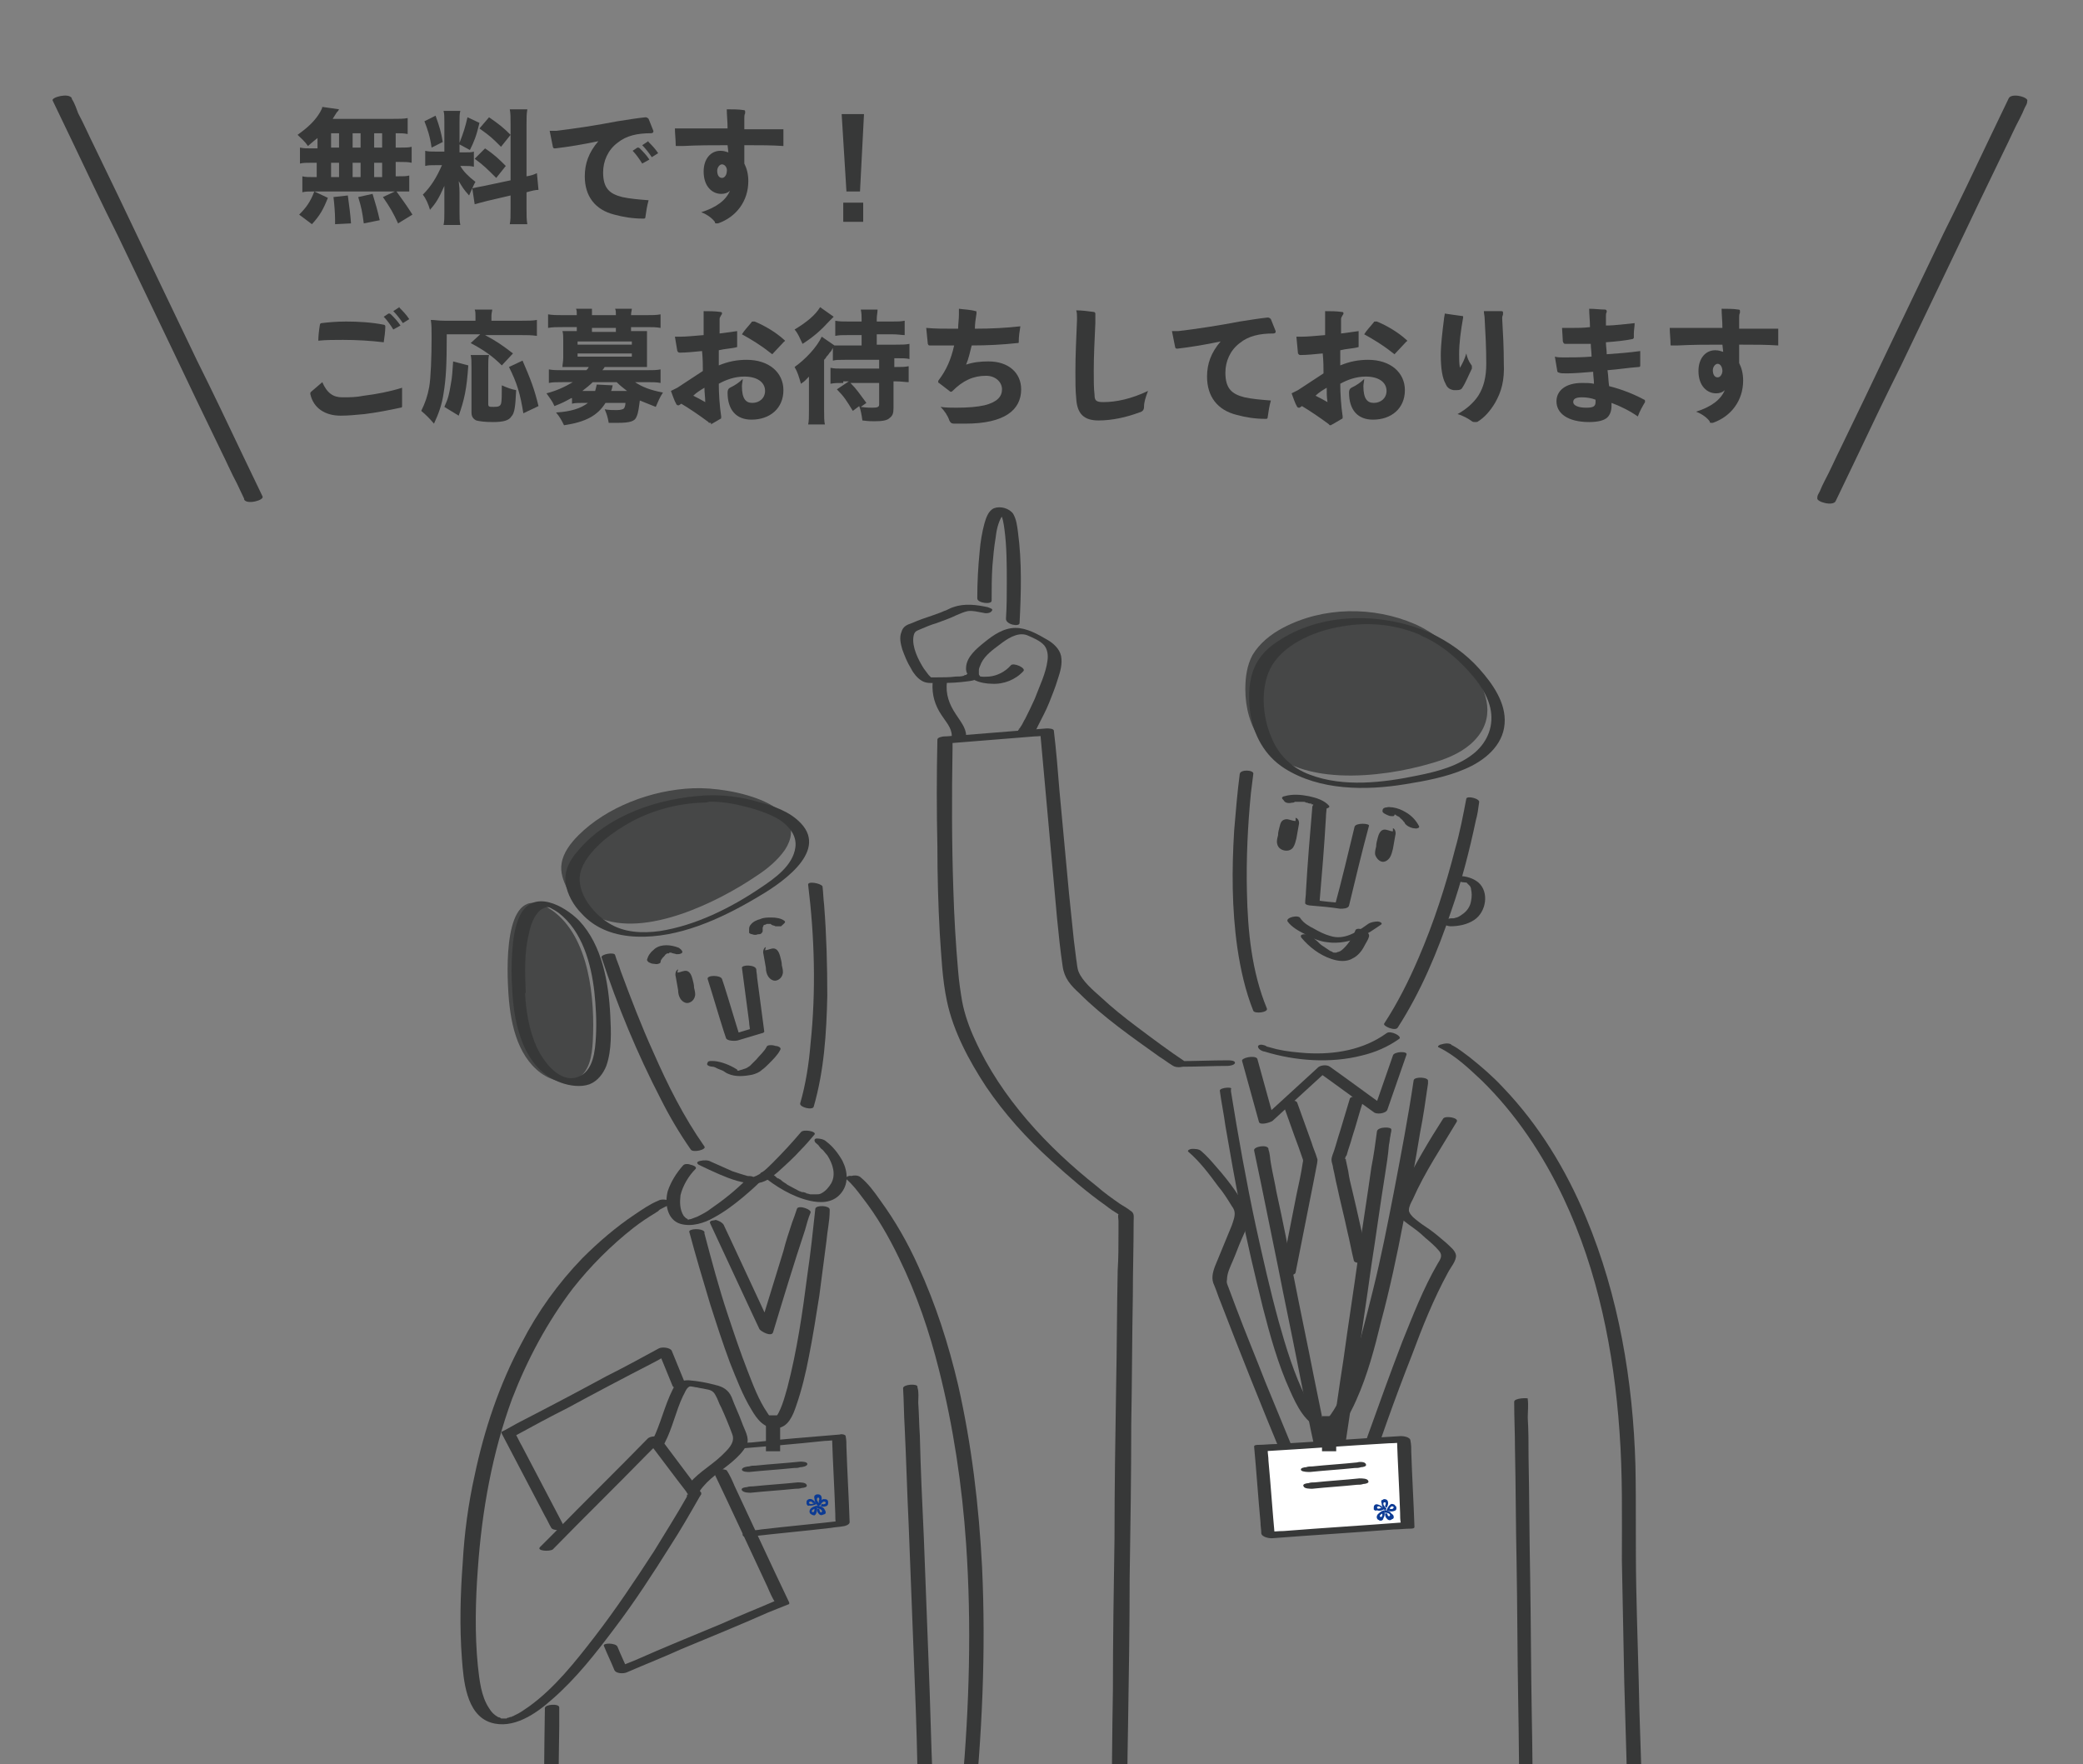 <?xml version="1.0" encoding="utf-8"?>
<!-- Generator: Adobe Illustrator 23.1.1, SVG Export Plug-In . SVG Version: 6.00 Build 0)  -->
<svg version="1.1" id="レイヤー_1のコピー" xmlns="http://www.w3.org/2000/svg" xmlns:xlink="http://www.w3.org/1999/xlink"
	 x="0px" y="0px" viewBox="0 0 261.1 221.1" style="enable-background:new 0 0 261.1 221.1;" xml:space="preserve">
<rect x="0" y="0" width="261.1" height="221.1" fill="#808080" stroke="none"/>
<style type="text/css">
	.st0{fill:#373838;}
	.st1{opacity:0.8;}
	.st2{fill:none;stroke:#373838;stroke-width:1.779;stroke-miterlimit:10;}
	.st3{fill:#0B3A94;}
	.st4{fill:#FFFFFF;}
</style>
<g>
	<g>
		<path class="st0" d="M6.6,12.6c0.8,1.7,1.6,3.3,2.4,5c1.9,4,3.8,8,5.8,12c2.3,4.8,4.6,9.6,6.9,14.4c2,4.2,4,8.4,6,12.5
			c0.7,1.4,1.3,2.8,2,4.1c0.3,0.6,0.6,1.3,0.9,1.9c0,0,0,0.1,0,0.1c0.3,0.7,2.6,0.1,2.3-0.4c-0.8-1.7-1.6-3.3-2.4-5
			c-1.9-4-3.8-8-5.8-12c-2.3-4.8-4.6-9.6-6.9-14.4c-2-4.2-4-8.4-6-12.5c-0.7-1.4-1.3-2.8-2-4.1C9.6,13.7,9.4,13,9,12.4
			c0,0,0-0.1,0-0.1C8.6,11.6,6.4,12.2,6.6,12.6L6.6,12.6z"/>
	</g>
</g>
<g>
	<g>
		<path class="st0" d="M251.8,12.3c-0.8,1.7-1.6,3.3-2.4,5c-1.9,4-3.8,8-5.8,12c-2.3,4.8-4.6,9.6-6.9,14.4c-2,4.2-4,8.4-6,12.5
			c-0.7,1.4-1.3,2.8-2,4.1c-0.2,0.4-0.4,0.8-0.6,1.3c-0.1,0.2-0.3,0.5-0.3,0.7c0,0,0,0.1,0,0.1c-0.2,0.5,2,1.1,2.3,0.4
			c0.8-1.7,1.6-3.3,2.4-5c1.9-4,3.8-8,5.8-12c2.3-4.8,4.6-9.6,6.9-14.4c2-4.2,4-8.4,6-12.5c0.7-1.4,1.3-2.8,2-4.1
			c0.2-0.4,0.4-0.8,0.6-1.3c0.1-0.2,0.3-0.5,0.3-0.7c0,0,0-0.1,0-0.1C254.4,12.2,252.2,11.6,251.8,12.3L251.8,12.3z"/>
	</g>
</g>
<g>
	<path class="st0" d="M39.8,17.3c-0.4,0.3-0.6,0.5-1.2,1c-0.4-0.6-0.8-0.9-1.3-1.4c1.4-1,2.2-1.8,2.8-2.8c0.1-0.2,0.3-0.5,0.3-0.7
		l2.1,0.3c-0.1,0.2-0.1,0.2-0.3,0.4c-0.2,0.3-0.3,0.5-0.5,0.8h7.4c0.9,0,1.5,0,2-0.1v2c-0.5-0.1-0.8-0.1-1.5-0.1v1.8h0.5
		c0.8,0,1.1,0,1.5-0.1v2c-0.5-0.1-0.8-0.1-1.5-0.1h-0.5v1.8h0.2c0.8,0,1.1,0,1.5-0.1v2C50.9,24,50.6,24,49.9,24h-0.2
		c0.8,1.1,1.3,1.8,2,2.9L49.9,28c-0.6-1.3-1-2-1.9-3.3l1.5-0.7H39.2c-0.6,0-0.9,0-1.3,0.1v-2c0.4,0.1,0.8,0.1,1.5,0.1h0.3v-1.8h-0.6
		c-0.7,0-1.1,0-1.5,0.1v-2c0.5,0.1,0.8,0.1,1.5,0.1h0.7V17.3z M37.5,26.9c0.9-0.9,1.4-1.6,1.9-2.9l1.7,0.8c-0.6,1.5-1,2.2-2,3.3
		L37.5,26.9z M41.5,18.5h1v-1.8h-1V18.5z M41.5,22.2h1v-1.8h-1V22.2z M42,28.1c0-0.3,0-0.5,0-0.6c0-0.8-0.1-2-0.2-2.8l1.8-0.2
		c0.2,1.5,0.3,2.2,0.4,3.5L42,28.1z M44.2,18.5h1v-1.8h-1V18.5z M44.2,22.2h1v-1.8h-1V22.2z M45.6,28c-0.2-1.5-0.3-2-0.7-3.3
		l1.8-0.4c0.4,1.3,0.6,2,0.9,3.3L45.6,28z M47.9,18.5v-1.8h-1v1.8H47.9z M47.9,22.2v-1.8h-1v1.8H47.9z"/>
	<path class="st0" d="M59.2,23.6c-0.2,0.4-0.2,0.5-0.4,0.9c-0.8-0.9-0.8-1-1.3-1.8c0.1,0.9,0.1,1,0.1,1.5v2.4c0,0.7,0,1.1,0.1,1.6
		h-2.1c0.1-0.5,0.1-0.9,0.1-1.6v-1.7c0-0.6,0-1.1,0-1.6c-0.7,1.6-1.1,2.2-1.8,3c-0.2-0.7-0.5-1.4-0.9-1.9c1-1,1.7-2.1,2.4-3.7h-0.7
		c-0.7,0-1,0-1.4,0.1v-1.9c0.4,0.1,0.7,0.1,1.4,0.1h1v-3.7c0-0.7,0-1-0.1-1.4h2.1c-0.1,0.4-0.1,0.7-0.1,1.4v2.6
		c0.5-1.3,0.7-1.9,1-3.2l1.5,0.7c-0.4,1.7-0.7,2.4-1.2,3.4l-1.3-0.7v1h0.6c0.6,0,0.9,0,1.2-0.1v1.9c-0.4-0.1-0.7-0.1-1.2-0.1h-0.5
		c0.4,0.7,1,1.3,1.9,2C59.4,23.1,59.4,23.2,59.2,23.6c0.4-0.1,1-0.2,1.5-0.3l3.3-0.7v-7c0-0.9,0-1.4-0.1-1.9h2.2
		C66,14.3,66,14.7,66,15.6v6.5c0.6-0.1,0.9-0.2,1.3-0.4l0.2,2.1c-0.4,0-0.8,0.1-1.5,0.3v2.1c0,0.9,0,1.3,0.1,1.9h-2.2
		c0.1-0.5,0.1-0.9,0.1-1.9v-1.7l-3,0.7c-0.7,0.2-1.2,0.3-1.5,0.4L59.2,23.6z M54.6,14.5c0.5,1.4,0.7,2.1,0.9,3.3l-1.4,0.7
		c-0.2-1.4-0.5-2.3-0.9-3.3L54.6,14.5z M60.8,18.6c1.2,0.8,1.8,1.4,2.6,2.2l-1.2,1.5c-1.1-1.1-1.6-1.6-2.7-2.4L60.8,18.6z
		 M61.3,14.7c1.3,0.9,1.8,1.3,2.7,2.2l-1.2,1.5c-1.1-1.1-1.3-1.3-2.7-2.3L61.3,14.7z"/>
	<path class="st0" d="M81.9,16.4c0,0.1,0,0.1,0,0.1c0,0.1-0.1,0.2-0.3,0.2c-1.7,0-3.1,0.3-4.2,1.2c-1.2,0.9-1.8,2.3-1.8,3.7
		c0,2,0.8,2.7,2.4,3.1c0.9,0.2,2,0.3,3.3,0.4c-0.2,0.7-0.3,1.4-0.4,2.1c0,0.2-0.1,0.2-0.3,0.2c-1.3,0-2.5-0.2-3.6-0.5
		c-2.4-0.6-3.7-2.3-3.7-4.8c0-1.6,0.5-3,1.7-4.4c-1.9,0.4-3.7,0.7-5.4,0.9c0,0-0.1,0-0.1,0c-0.1,0-0.2-0.1-0.2-0.2l-0.4-2
		c0.3,0,0.5,0,0.8,0c2.5-0.3,5.1-0.7,7.7-1.2c1.3-0.2,2.5-0.4,3.5-0.5c0.2,0,0.3,0.1,0.4,0.2L81.9,16.4z M80.5,20.5
		c-0.3-0.5-0.8-1.2-1.2-1.6l0.6-0.4c0,0,0.1,0,0.1,0c0,0,0.1,0,0.2,0.1c0.4,0.4,0.8,0.8,1.2,1.4L80.5,20.5z M81.7,19.7
		c-0.4-0.6-0.8-1.1-1.2-1.5l0.6-0.4c0.1,0,0.1-0.1,0.1-0.1c0,0,0.1,0,0.1,0.1c0.4,0.4,0.8,0.8,1.2,1.4L81.7,19.7z"/>
	<path class="st0" d="M91.2,18.2c-1.9,0-3.7,0-5.6,0.1c-0.3,0-0.5,0-0.8,0c0,0,0,0,0,0c-0.1,0-0.1,0-0.1-0.1c0-0.7-0.1-1.4-0.1-2.1
		c0.3,0,0.6,0,0.9,0c1.8,0,3.7,0,5.7,0c0-0.9-0.1-1.7-0.1-2.4c0.7,0,1.5,0,2.1,0.1c0.2,0,0.2,0.1,0.2,0.2c0,0.1,0,0.1,0,0.2
		c-0.1,0.2-0.1,0.4-0.1,0.6c0,0.4,0,0.8,0,1.4c0.6,0,1.3,0,1.9,0c0.7,0,1.4,0,2.1,0c0.3,0,0.6,0,0.9,0c0,0.4,0,0.7,0,1.1s0,0.7,0,1
		c-1.5-0.1-2.9-0.1-4.4-0.1c-0.2,0-0.3,0-0.5,0l0,2.3c0.3,0.6,0.5,1.3,0.5,2.2c0,2.5-1.5,4.5-3.8,5.3c-0.1,0-0.2,0-0.2,0
		c-0.1,0-0.2,0-0.2-0.2c-0.3-0.4-0.9-0.9-1.7-1.2c1.9-0.6,3.1-1.5,3.6-2.7c-0.3,0.3-0.7,0.4-1.1,0.4c-1.1,0-2.2-0.9-2.2-2.8
		c0-1.6,0.9-2.6,2.1-2.6c0.4,0,0.7,0.1,1,0.2L91.2,18.2z M90.5,20.6c-0.3,0-0.6,0.4-0.6,0.8c0,0.5,0.2,0.9,0.6,0.9
		c0.4,0,0.6-0.5,0.6-0.8C91.2,21.1,90.9,20.6,90.5,20.6z"/>
	<path class="st0" d="M107.8,24h-1.7l-0.6-9.7h2.8L107.8,24z M105.7,27.8v-2.4h2.5v2.4H105.7z"/>
	<path class="st0" d="M40.4,47.9c0.6,1.4,1.4,1.9,2.5,1.9c0.9,0,1.7,0,2.7-0.2c1.6-0.2,3.2-0.5,4.8-1c0,0.5,0,1,0,1.5
		c0,0.3,0,0.5,0,0.8c0,0.1,0,0.2-0.2,0.2c-1.4,0.3-2.9,0.6-4.5,0.8c-1.1,0.1-2,0.2-3,0.2c-1.9,0-3.4-0.9-3.8-2.7c0,0,0-0.1,0-0.1
		c0-0.1,0-0.1,0.1-0.2L40.4,47.9z M48.1,42.9c-1.7-0.2-3.4-0.3-5.1-0.3c-1.1,0-2.1,0-3.1,0.1c0-0.6,0.1-1.4,0.2-2
		c0-0.1,0.1-0.2,0.2-0.2c0.8-0.1,1.9-0.2,3.1-0.2c1.5,0,3.2,0.1,4.7,0.4c0.1,0,0.2,0.1,0.2,0.2C48.3,41.5,48.2,42.2,48.1,42.9z
		 M49.3,41.3c-0.3-0.5-0.8-1.2-1.2-1.6l0.6-0.4c0,0,0.1,0,0.1,0c0,0,0.1,0,0.2,0.1c0.4,0.4,0.8,0.8,1.2,1.4L49.3,41.3z M50.5,40.5
		c-0.4-0.6-0.8-1.1-1.2-1.5l0.6-0.4c0.1,0,0.1-0.1,0.1-0.1c0,0,0.1,0,0.1,0.1c0.4,0.4,0.8,0.8,1.2,1.4L50.5,40.5z"/>
	<path class="st0" d="M56,42c0,3.8-0.1,5.5-0.4,7.3c-0.2,1.4-0.6,2.5-1.2,3.8c-0.6-0.7-1-1.1-1.6-1.6c0.5-1,0.8-1.9,1-3
		c0.2-1.1,0.3-3.8,0.3-6.2c0-1,0-1.6-0.1-2.2c0.5,0,0.9,0.1,1.7,0.1h3.9v-0.6c0-0.3,0-0.6-0.1-0.8h2.2c0,0.2-0.1,0.4-0.1,0.8v0.6
		h3.8c0.8,0,1.4,0,1.9-0.1v2C66.6,42,66.1,42,65.3,42h-4.5c1.5,0.8,2.2,1.3,3.5,2.3l-1.4,1.5c-1.1-1.1-2.2-1.9-3.9-2.8l1.2-1.1H56z
		 M55.7,51c0.5-1.1,0.6-1.6,0.8-2.8c0.2-1,0.2-1.6,0.3-2.9l1.9,0.5c-0.2,3-0.5,4.3-1.2,6.3L55.7,51z M61.3,44.5
		c-0.1,0.4-0.1,0.8-0.1,1.5v4.6c0,0.4,0.1,0.4,0.7,0.4c0.6,0,0.8-0.1,0.9-0.4c0.1-0.3,0.1-1.1,0.1-2.3c0.7,0.3,1.2,0.5,1.8,0.6
		c-0.1,2.1-0.2,2.9-0.6,3.3c-0.3,0.5-1,0.7-2.3,0.7c-1.1,0-1.7-0.1-2.1-0.2c-0.4-0.2-0.6-0.5-0.6-1V46c0-0.7,0-1.1-0.1-1.5H61.3z
		 M65.6,51.8c-0.4-2.5-0.8-3.8-1.8-5.8l1.7-0.8c1,2.3,1.5,3.6,2,5.7L65.6,51.8z"/>
	<path class="st0" d="M71.6,49.9c-0.9,0.5-1.1,0.6-2.1,1c-0.3-0.7-0.6-1-1-1.6c1.2-0.3,2.3-0.8,3.3-1.4h-1.3c-0.8,0-1.2,0-1.7,0.1
		v-1.7c0.5,0.1,1,0.1,1.8,0.1h2.9c0.2-0.2,0.2-0.2,0.3-0.4h-2.1c-0.5,0-0.9,0-1.2,0c0-0.3,0.1-0.7,0.1-1.1v-2.3c0-0.4,0-0.8-0.1-1.1
		c0.3,0,0.6,0,1.2,0h0.6v-0.5h-1.8c-0.8,0-1.2,0-1.8,0.1v-1.7c0.6,0.1,1.1,0.1,1.8,0.1h1.8v0c0-0.4,0-0.6-0.1-0.8h2
		c0,0.2,0,0.4,0,0.8v0h3v0c0-0.4,0-0.6-0.1-0.8h2.1c0,0.2-0.1,0.4-0.1,0.8v0H81c0.7,0,1.3,0,1.8-0.1v1.7c-0.6-0.1-1-0.1-1.8-0.1
		h-1.9v0.5h0.8c0.6,0,1,0,1.2,0c0,0.3,0,0.6,0,1.1v2.3c0,0.5,0,0.7,0,1.1c-0.4,0-0.7,0-1.2,0h-4.1c-0.2,0.3-0.2,0.3-0.3,0.4H81
		c0.8,0,1.3,0,1.8-0.1V48c-0.5-0.1-1-0.1-1.8-0.1h-1.4c0.9,0.6,1.9,1,3.5,1.3c-0.4,0.6-0.6,1.1-0.9,1.8c-0.8-0.3-1.2-0.5-2-0.8
		c-0.1,0.8-0.2,1.6-0.4,2C79.6,52.8,79,53,77.4,53c-0.2,0-0.6,0-1.1,0c-0.1-0.6-0.2-1-0.5-1.7c0.5,0.1,1,0.1,1.5,0.1
		c0.5,0,0.8-0.1,0.9-0.2c0.1-0.1,0.2-0.4,0.2-0.7h-2.5c-1,1.6-2.5,2.4-5.2,2.8c-0.3-0.6-0.5-1-1-1.6c1.8-0.1,3.1-0.5,4-1.2h-0.7
		c-0.6,0-0.9,0-1.3,0.1V49.9z M72.4,43.2h6.8v-0.4h-6.8V43.2z M72.4,44.7h6.8v-0.4h-6.8V44.7z M74.6,49c0.1-0.3,0.1-0.4,0.2-0.8
		l2,0.1c-0.1,0.4-0.1,0.5-0.2,0.7h2c-0.5-0.4-0.8-0.6-1.3-1.1h-3c-0.4,0.4-0.8,0.7-1.3,1.1H74.6z M77.2,41.1h-3v0.5h3V41.1z"/>
	<path class="st0" d="M84.6,42.2c0.2,0,0.4,0,0.7,0c0.7,0,1.7-0.1,2.9-0.2c0-0.7,0-1.5,0-2.2c0-0.3,0-0.5,0-0.8c0.7,0,1.4,0,2.1,0.1
		c0.2,0,0.2,0.1,0.2,0.2c0,0,0,0.1-0.1,0.2c-0.1,0.2-0.2,0.3-0.2,0.5c0,0.6,0,1.1,0,1.8c0.8-0.1,1.5-0.2,2.2-0.3c0,0.3,0,0.6,0,1
		c0,0.3,0,0.7,0,1c-0.7,0.2-1.5,0.2-2.3,0.4c0,0.6,0,1.3,0,1.9c1.2-0.5,2.3-0.7,3.5-0.7c2.8,0,4.6,1.6,4.6,3.8c0,2.3-1.7,3.7-4,3.7
		c-1.9,0-3-1.2-3-3.4c0-0.3,0.1-0.5,0.3-0.6c0.6-0.3,1.1-0.6,1.6-1.1c0,0.3-0.1,0.6-0.1,0.9c0,1.6,0.5,2.1,1.3,2.1
		c0.9,0,1.6-0.6,1.6-1.5c0-1.1-1-1.8-2.6-1.8c-1.2,0-2.3,0.4-3.2,0.9c0,1.2,0.1,2.8,0.3,4.1c0,0,0,0.1,0,0.1c0,0.1,0,0.2-0.1,0.2
		l-1.2,0.7C89.2,53,89.1,53,89,53c-0.1,0-0.2,0-0.2-0.1c-1.2-0.9-2.4-1.7-3.4-2.3l-0.3,0.2c0,0-0.1,0-0.1,0c-0.1,0-0.1,0-0.2-0.1
		c-0.3-0.5-0.5-1.2-0.7-1.7c0.2-0.1,0.6-0.3,0.8-0.4c0.9-0.6,2-1.3,3.2-2.1c0-0.7,0-1.5-0.1-2.5c-1,0.1-2,0.2-2.8,0.2
		c-0.2,0-0.2-0.1-0.3-0.2L84.6,42.2z M88.3,48.6c-0.5,0.3-1,0.6-1.4,1c0.4,0.2,1,0.5,1.5,0.8C88.4,49.8,88.3,49.2,88.3,48.6z
		 M96.8,44.4c-0.1-0.1-0.3-0.2-0.4-0.3c-1-0.8-2.3-1.6-3.4-2.2c0.3-0.5,0.8-1,1.2-1.5c0-0.1,0.1-0.1,0.2-0.1c0,0,0.1,0,0.2,0
		c1.2,0.5,2.6,1.3,3.7,2.3c0,0,0.1,0.1,0.1,0.1c0,0,0,0.1-0.1,0.1L96.8,44.4z"/>
	<path class="st0" d="M105.7,48c-0.7,0-1.1,0-1.6,0.1v-2c0.5,0.1,0.8,0.1,1.5,0.1h4.6v-1.1h-4.3c-0.8,0-1.1,0-1.5,0.1v-1.6
		c-0.2,0.4-0.2,0.4-0.4,0.6c-0.2,0.3-0.2,0.3-0.4,0.5c-0.1,0.2-0.1,0.2-0.3,0.4v6.3c0,0.8,0,1.4,0.1,1.8h-2.1c0.1-0.4,0.1-1,0.1-1.8
		v-2.6c0-0.1,0-0.7,0-1.6c-0.4,0.4-0.4,0.5-1,0.9c-0.3-1-0.4-1.4-0.8-2.1c1.4-1,2.8-2.5,3.4-3.8l1.6,1.1c0.4,0,0.7,0,1.4,0h2v-1.3
		h-1.7c-0.8,0-1.1,0-1.6,0.1v-1.9c0.5,0.1,0.9,0.1,1.7,0.1h1.6v-0.3c0-0.4,0-0.7-0.1-1.2h2.1c0,0.4-0.1,0.7-0.1,1.2v0.3h1.9
		c0.7,0,1.1,0,1.6-0.1V42c-0.4,0-0.8-0.1-1.6-0.1h-1.9v1.3h2.4c0.7,0,1.2,0,1.7-0.1v1.9c-0.4-0.1-0.9-0.1-1.7-0.1h-0.2v1.1h0.2
		c0.8,0,1.1,0,1.6-0.1v2c-0.4,0-0.9-0.1-1.6-0.1h-0.3v3.3c0,0.7-0.1,1-0.5,1.3c-0.3,0.3-0.9,0.4-1.9,0.4c-0.4,0-0.7,0-1.5-0.1
		c-0.1-0.7-0.2-1.3-0.4-1.8l-0.8,0.6c-0.8-1.3-1.1-1.8-2-2.7l1.5-1H105.7z M104.5,39.7c-0.1,0.1-0.1,0.1-0.5,0.5
		c-1.1,1.2-2,2-3.4,2.9c-0.4-0.8-0.5-1.2-1-1.8c1.5-0.9,2.6-1.8,3.2-2.8L104.5,39.7z M106.6,48c0.8,0.8,1.1,1.3,2,2.5l-0.7,0.5
		c0.7,0.1,1.1,0.1,1.5,0.1c0.6,0,0.8-0.1,0.8-0.4V48H106.6z"/>
	<path class="st0" d="M116.1,41.1c1.1,0.1,2.1,0.1,3.3,0.1c0.2,0,0.5,0,0.7,0c0-0.6,0.1-1.2,0.1-1.8c0-0.2,0-0.4,0-0.7
		c0.7,0.1,1.4,0.1,2.1,0.3c0.1,0,0.1,0,0.1,0.2c0,0,0,0,0,0.1c-0.1,0.6-0.2,1.3-0.2,1.9c2.1,0,3.9-0.1,5.7-0.3
		c-0.1,0.6-0.2,1.3-0.2,1.9c0,0.2,0,0.2-0.2,0.2c-1.8,0.2-3.7,0.3-5.7,0.3c-0.2,0.8-0.4,1.7-0.7,2.4c0.9-0.3,1.8-0.4,2.8-0.4
		c2.6,0,4.1,1.5,4.1,3.5c0,2.6-2.1,4.3-7,4.3c-0.5,0-1,0-1.4,0s-0.5-0.2-0.6-0.4c-0.2-0.6-0.6-1.2-1.1-1.7c0.6,0.1,1.4,0.1,2,0.1
		c1.5,0,2.6-0.1,3.5-0.3c1.6-0.4,2.2-1.1,2.2-2c0-0.9-0.8-1.7-2-1.7c-1.6,0-2.9,0.6-4.2,1.9c-0.1,0.1-0.1,0.1-0.2,0.1
		c-0.1,0-0.1,0-0.2-0.1l-1.3-1c-0.1,0-0.1-0.1-0.1-0.2c0,0,0-0.1,0.1-0.2c0.9-1.2,1.5-2.5,1.9-4.3c-0.3,0-0.6,0-0.8,0
		c-0.8,0-1.6,0-2.2,0c-0.2,0-0.2,0-0.3-0.2L116.1,41.1z"/>
	<path class="st0" d="M143.4,51c0,0.4-0.2,0.6-0.6,0.7c-1.6,0.6-3.4,1-5.1,1c-1.8,0-2.7-0.8-2.8-2.8c-0.1-0.9-0.1-2.1-0.1-3.3
		c0-2.1,0.1-4,0.2-6.5c0-0.1,0-0.2,0-0.3c0-0.3,0-0.6-0.1-0.9c0.7,0,1.5,0.1,2.2,0.2c0.1,0,0.2,0.1,0.2,0.2c0,0.1,0,0.2,0,0.3
		c0,0.3,0,0.6,0,0.9c-0.1,2.1-0.2,4.2-0.2,6c0,1.1,0,2.2,0.1,3c0,0.7,0.2,0.9,1.1,0.9c1.6,0,3.5-0.4,5.6-1.4
		C143.6,49.8,143.4,50.4,143.4,51z"/>
	<path class="st0" d="M159.9,41.5c0,0.1,0,0.1,0,0.1c0,0.1-0.1,0.2-0.3,0.2c-1.7,0-3.1,0.3-4.2,1.2c-1.2,0.9-1.8,2.3-1.8,3.7
		c0,2,0.8,2.7,2.4,3.1c0.9,0.2,2,0.3,3.3,0.4c-0.2,0.7-0.3,1.4-0.4,2.1c0,0.2-0.1,0.2-0.3,0.2c-1.3,0-2.5-0.2-3.6-0.5
		c-2.4-0.6-3.7-2.3-3.7-4.8c0-1.6,0.5-3,1.7-4.4c-1.9,0.4-3.7,0.7-5.4,0.9c0,0-0.1,0-0.1,0c-0.1,0-0.2-0.1-0.2-0.2l-0.4-2
		c0.3,0,0.5,0,0.8,0c2.5-0.3,5.1-0.7,7.7-1.2c1.3-0.2,2.5-0.4,3.5-0.5c0.2,0,0.3,0.1,0.4,0.2L159.9,41.5z"/>
	<path class="st0" d="M162.5,42.2c0.2,0,0.4,0,0.7,0c0.7,0,1.7-0.1,2.9-0.2c0-0.7,0-1.5,0-2.2c0-0.3,0-0.5,0-0.8
		c0.7,0,1.4,0,2.1,0.1c0.2,0,0.2,0.1,0.2,0.2c0,0,0,0.1-0.1,0.2c-0.1,0.2-0.2,0.3-0.2,0.5c0,0.6,0,1.1,0,1.8
		c0.8-0.1,1.5-0.2,2.2-0.3c0,0.3,0,0.6,0,1c0,0.3,0,0.7,0,1c-0.7,0.2-1.5,0.2-2.3,0.4c0,0.6,0,1.3,0,1.9c1.2-0.5,2.3-0.7,3.5-0.7
		c2.8,0,4.6,1.6,4.6,3.8c0,2.3-1.7,3.7-4,3.7c-1.9,0-3-1.2-3-3.4c0-0.3,0.1-0.5,0.3-0.6c0.6-0.3,1.1-0.6,1.6-1.1
		c0,0.3-0.1,0.6-0.1,0.9c0,1.6,0.5,2.1,1.3,2.1c0.9,0,1.6-0.6,1.6-1.5c0-1.1-1-1.8-2.6-1.8c-1.2,0-2.3,0.4-3.2,0.9
		c0,1.2,0.1,2.8,0.3,4.1c0,0,0,0.1,0,0.1c0,0.1,0,0.2-0.1,0.2l-1.2,0.7c-0.1,0-0.1,0.1-0.2,0.1c-0.1,0-0.2,0-0.2-0.1
		c-1.2-0.9-2.4-1.7-3.4-2.3l-0.3,0.2c0,0-0.1,0-0.1,0c-0.1,0-0.1,0-0.2-0.1c-0.3-0.5-0.5-1.2-0.7-1.7c0.2-0.1,0.6-0.3,0.8-0.4
		c0.9-0.6,2-1.3,3.2-2.1c0-0.7,0-1.5-0.1-2.5c-1,0.1-2,0.2-2.8,0.2c-0.2,0-0.2-0.1-0.3-0.2L162.5,42.2z M166.3,48.6
		c-0.5,0.3-1,0.6-1.4,1c0.4,0.2,1,0.5,1.5,0.8C166.3,49.8,166.3,49.2,166.3,48.6z M174.8,44.4c-0.1-0.1-0.3-0.2-0.4-0.3
		c-1-0.8-2.3-1.6-3.4-2.2c0.3-0.5,0.8-1,1.2-1.5c0-0.1,0.1-0.1,0.2-0.1c0,0,0.1,0,0.2,0c1.2,0.5,2.6,1.3,3.7,2.3
		c0,0,0.1,0.1,0.1,0.1c0,0,0,0.1-0.1,0.1L174.8,44.4z"/>
	<path class="st0" d="M183.3,48.6c-0.1,0.2-0.3,0.3-0.7,0.3c-0.1,0-0.2,0-0.4,0c-0.5-0.1-0.8-0.3-1-0.8c-0.4-0.7-0.6-1.9-0.6-3.6
		c0-1.3,0.2-2.9,0.4-4.5c0-0.2,0.1-0.5,0.1-0.7c0.6,0.1,1.4,0.2,2.1,0.3c0.1,0,0.2,0,0.2,0.1c0,0,0,0,0,0.1
		c-0.3,1.7-0.5,3.2-0.5,4.6c0,0.5,0,1.2,0.1,1.7c0.3-0.5,0.6-1.1,0.8-1.8c0.1,0.5,0.3,1,0.6,1.4c0.1,0.1,0.1,0.2,0.1,0.3
		c0,0.1,0,0.2,0,0.2C184.1,47,183.7,48,183.3,48.6z M187.4,50.5c-0.6,1-1.3,1.8-2.1,2.3c-0.1,0.1-0.2,0.1-0.4,0.1
		c-0.1,0-0.3,0-0.4-0.1c-0.4-0.3-1.1-0.7-1.8-0.9c1.1-0.6,2-1.4,2.6-2.3c0.7-1.1,1-2.4,1-4c0-2-0.1-3.9-0.2-5.6c0-0.4-0.1-0.7-0.1-1
		c0.2,0,0.4,0,0.5,0c0.5,0,1.1,0,1.7,0c0.2,0,0.2,0.1,0.2,0.2c0,0,0,0.1,0,0.2c0,0.1-0.1,0.2-0.1,0.4c0,0.1,0,0.2,0,0.2
		c0.1,1.7,0.2,3.6,0.2,5.5C188.6,47.7,188.2,49.1,187.4,50.5z"/>
	<path class="st0" d="M195.8,41.1c0.2,0,0.5,0,0.7,0c0.2,0,0.4,0,0.6,0c0.7,0,1.4,0,2.2-0.1c0-0.8-0.1-1.6-0.1-2.3
		c0.7,0,1.4,0.1,2,0.1c0.1,0,0.2,0.1,0.2,0.2c0,0,0,0.1,0,0.1c-0.1,0.2-0.1,0.3-0.1,0.5c0,0.3,0,0.7,0,1.2c1.2,0,2.5-0.2,3.6-0.3
		c0,0.4-0.1,0.9-0.1,1.3c0,0.2,0,0.3,0,0.5c0,0.1-0.1,0.2-0.2,0.2c-1,0.2-2,0.3-3.3,0.4c0,0.5,0.1,1,0.1,1.5
		c1.4-0.1,2.8-0.2,4.2-0.4c0,0.6,0,1.3,0,1.8c0,0.1,0,0.2-0.2,0.2c-1.4,0.1-2.5,0.3-3.9,0.4c0.1,0.7,0.1,1.3,0.2,2
		c1.6,0.4,3.1,1,4.4,1.7c0.1,0,0.1,0.1,0.1,0.2c0,0,0,0.1,0,0.1c-0.3,0.5-0.7,1.2-0.9,1.8c-1-0.7-2.2-1.3-3.3-1.7c0,0.1,0,0.3,0,0.4
		c0,0.6-0.2,1.1-0.5,1.4c-0.4,0.4-1.2,0.6-2.3,0.6c-2.7,0-4.1-1.1-4.1-2.6c0-1.3,1.1-2.3,3.2-2.3c0.6,0,1,0,1.5,0.1
		c0-0.5-0.1-1-0.1-1.5c-1.2,0.1-2.4,0.2-3.3,0.2c-0.5,0-0.8,0-1-0.1c-0.1,0-0.2-0.1-0.2-0.2l-0.3-1.8c0.3,0.1,0.7,0.1,1.1,0.1
		c1,0,2.2,0,3.5-0.1c0-0.6-0.1-1.1-0.1-1.6c-0.7,0-1.3,0-1.9,0c-0.4,0-0.9,0-1.3,0c-0.2,0-0.2-0.1-0.3-0.3L195.8,41.1z M198.3,49.8
		c-0.8,0-1.1,0.2-1.1,0.6c0,0.4,0.6,0.7,1.6,0.7c0.8,0,1.2-0.1,1.2-0.7c0-0.1,0-0.2,0-0.3C199.5,49.9,198.9,49.8,198.3,49.8z"/>
	<path class="st0" d="M215.9,43.2c-1.9,0-3.7,0-5.6,0.1c-0.3,0-0.5,0-0.8,0c0,0,0,0,0,0c-0.1,0-0.1,0-0.1-0.1c0-0.7-0.1-1.4-0.1-2.1
		c0.3,0,0.6,0,0.9,0c1.8,0,3.7,0,5.7,0c0-0.9-0.1-1.7-0.1-2.4c0.7,0,1.5,0,2.1,0.1c0.2,0,0.2,0.1,0.2,0.2c0,0.1,0,0.1,0,0.2
		c-0.1,0.2-0.1,0.4-0.1,0.6c0,0.4,0,0.8,0,1.4c0.6,0,1.3,0,1.9,0c0.7,0,1.4,0,2.1,0c0.3,0,0.6,0,0.9,0c0,0.4,0,0.7,0,1.1s0,0.7,0,1
		c-1.5-0.1-2.9-0.1-4.4-0.1c-0.2,0-0.3,0-0.5,0l0,2.3c0.3,0.6,0.5,1.3,0.5,2.2c0,2.5-1.5,4.5-3.8,5.3c-0.1,0-0.2,0-0.2,0
		c-0.1,0-0.2,0-0.2-0.2c-0.3-0.4-0.9-0.9-1.7-1.2c1.9-0.6,3.1-1.5,3.6-2.7c-0.3,0.3-0.7,0.4-1.1,0.4c-1.1,0-2.2-0.9-2.2-2.8
		c0-1.6,0.9-2.6,2.1-2.6c0.4,0,0.7,0.1,1,0.2L215.9,43.2z M215.3,45.6c-0.3,0-0.6,0.4-0.6,0.8c0,0.5,0.2,0.9,0.6,0.9
		c0.4,0,0.6-0.5,0.6-0.8C215.9,46.1,215.7,45.6,215.3,45.6z"/>
</g>
<g>
	<g>
		<path class="st0" d="M179.2,79.3c-6-2.6-13.7-2.6-19.2,1.2c-1.4,0.9-2.5,2.2-3,3.8c-0.5,1.6-0.5,3.3-0.3,4.9
			c0.4,2.9,1.8,5.5,4.3,7.1c4.4,2.8,10.2,2.8,15.1,2c2.5-0.4,5.2-0.9,7.5-1.9c2.4-1,4.8-2.9,5-5.7c0.2-2.6-1.5-5-3.2-6.9
			C183.8,82,181.6,80.4,179.2,79.3c-0.3-0.1-0.9-0.3-1.2-0.1c-0.3,0.2,0,0.4,0.2,0.5c1.9,0.8,3.6,2.1,5.1,3.6c1.5,1.5,3,3.3,3.5,5.4
			c0.5,2.2-0.3,4.2-1.9,5.6c-2,1.7-4.7,2.4-7.2,2.9c-4.3,0.9-9.3,1.5-13.5-0.1c-2.2-0.8-3.9-2.4-4.8-4.6c-1.2-2.7-1.5-6.6,0.1-9.2
			c1.8-2.8,5.6-4.3,8.8-4.8c3.4-0.6,6.9-0.2,10,1.2c0.3,0.1,0.9,0.3,1.2,0.1C179.8,79.7,179.5,79.4,179.2,79.3z"/>
	</g>
</g>
<g>
	<g>
		<path class="st0" d="M169.8,103.6c-0.8,3.3-1.6,6.7-2.5,10c0.4-0.1,0.7-0.3,1.1-0.4c-1.2-0.1-2.4-0.2-3.7-0.4
			c0.2,0.1,0.4,0.2,0.7,0.3c0.3-3.5,0.6-7.1,0.8-10.6c0-0.5,0.1-1,0.1-1.5c0-0.5-1.7-0.5-1.8,0.1c-0.3,3.5-0.6,7.1-0.8,10.6
			c0,0.5-0.1,1-0.1,1.5c0,0.2,0.5,0.3,0.7,0.3c1.2,0.1,2.4,0.2,3.7,0.4c0.3,0,1,0,1.1-0.4c0.8-3.3,1.6-6.7,2.5-10
			C171.7,103.2,170,103.1,169.8,103.6L169.8,103.6z"/>
	</g>
</g>
<g>
	<path class="st0" d="M162.4,102.9c-0.5,0-0.9-0.3-1.3-0.2c-0.5,0.1-0.6,0.5-0.7,0.9c-0.1,0.4-0.2,0.7-0.2,1.1
		c-0.1,0.4-0.2,0.7-0.1,1.1c0.1,0.4,0.4,0.7,0.9,0.8c0.5,0.1,0.9-0.1,1.1-0.4c0.2-0.3,0.3-0.7,0.4-1.1c0.1-0.6,0.2-1.1,0.3-1.7
		c0.1-0.3,0-0.8-0.4-0.9"/>
</g>
<g>
	<path class="st0" d="M174.6,104.2c-0.4,0-0.8-0.3-1.2-0.2c-0.4,0.1-0.6,0.6-0.7,1c-0.1,0.4-0.2,0.7-0.2,1.1
		c-0.1,0.4-0.2,0.8-0.1,1.1s0.4,0.7,0.8,0.8c0.4,0.1,0.8-0.2,1-0.5s0.3-0.7,0.4-1.1c0.1-0.6,0.2-1.1,0.3-1.7c0.1-0.3,0-0.8-0.3-0.9"
		/>
</g>
<g>
	<g>
		<path class="st0" d="M162,100.6c0,0,0.1,0,0.1,0C162.2,100.5,161.9,100.6,162,100.6c0.1,0,0.2,0,0.3-0.1c0,0,0.1,0,0.1,0
			c0.2,0-0.2,0,0,0c0.1,0,0.2,0,0.2,0c0,0,0.1,0,0.1,0c0.1,0,0,0-0.1,0c0.1,0,0.2,0,0.3,0c0.1,0,0.2,0,0.3,0c0.1,0-0.2,0,0,0
			c0.1,0,0.1,0,0.2,0c0.1,0,0.2,0,0.3,0.1c0,0,0.1,0,0.1,0c0.1,0-0.2-0.1,0,0c0.1,0,0.2,0.1,0.3,0.1c0,0,0.1,0,0.1,0
			c0,0,0.1,0.1,0.1,0c-0.1-0.1,0,0,0,0c0,0,0.1,0,0.1,0.1c0,0,0.2,0.1,0.1,0c0.1,0,0.1,0.1,0.2,0.1c0,0,0.1,0.1,0.1,0.1
			c0,0,0.1,0.1,0,0c0.2,0.3,0.7,0.4,1.1,0.4c0.1,0,0.9-0.1,0.7-0.4c-0.6-0.7-1.6-1-2.5-1.2c-1-0.2-2.1-0.3-3.1,0
			c-0.1,0-0.3,0.1-0.3,0.2c0,0.1,0.1,0.2,0.2,0.3C161.1,100.7,161.6,100.7,162,100.6L162,100.6z"/>
	</g>
</g>
<g>
	<g>
		<path class="st0" d="M174.8,102.1C174.8,102.1,174.8,102.1,174.8,102.1C174.8,102.1,174.8,102.1,174.8,102.1
			C174.8,102.1,174.8,102.1,174.8,102.1C174.9,102.1,174.9,102.1,174.8,102.1C174.8,102.1,174.8,102.1,174.8,102.1
			C174.8,102.1,174.7,102.1,174.8,102.1C174.9,102.1,174.7,102.1,174.8,102.1c0,0-0.3-0.1-0.2-0.1
			C174.7,102.1,174.7,102.1,174.8,102.1C174.8,102.1,174.9,102.1,174.8,102.1C174.9,102.1,174.7,102.1,174.8,102.1c0,0,0.1,0,0.2,0
			C175,102.1,174.8,102.1,174.8,102.1c0.1,0,0.2,0,0.2,0.1c0,0,0.1,0,0.1,0c-0.2-0.1-0.1-0.1-0.1,0c0.1,0,0.1,0.1,0.2,0.1
			c0,0,0.1,0.1,0,0c-0.1-0.1,0,0,0,0c0.1,0,0.1,0.1,0.2,0.1c0,0,0.1,0.1,0.1,0.1c0.1,0.1-0.1-0.1,0,0c0,0,0,0.1,0.1,0.1
			c0.1,0.1,0.2,0.2,0.3,0.3c0,0,0,0.1,0.1,0.1c0,0,0.1,0.1,0,0c0,0.1,0.1,0.1,0.1,0.2c0.2,0.3,0.6,0.5,1,0.6c0.2,0,0.4,0.1,0.6,0
			c0.1,0,0.2-0.1,0.2-0.2c-0.4-0.8-1-1.4-1.7-1.8c-0.5-0.3-1-0.5-1.6-0.6c-0.3,0-0.5-0.1-0.8,0c-0.2,0-0.5,0.1-0.5,0.4
			c-0.1,0.3,0.5,0.5,0.7,0.6c0.2,0.1,0.4,0.1,0.6,0.1C174.6,102.3,174.8,102.3,174.8,102.1L174.8,102.1z"/>
	</g>
</g>
<g>
	<g>
		<path class="st0" d="M161.4,115.5c0.5,0.7,1.4,1.2,2.2,1.6c0.9,0.5,1.8,0.9,2.8,1c1.4,0.2,2.8-0.1,4-0.6c1-0.4,1.8-1,2.7-1.6
			c0.3-0.2-0.2-0.4-0.4-0.4c-0.4,0-0.9,0.1-1.2,0.3c-1.4,1-3,2.1-4.8,1.5c-0.7-0.2-1.3-0.5-2-0.9c-0.6-0.3-1.3-0.7-1.7-1.3
			C162.8,114.6,161.1,115,161.4,115.5L161.4,115.5z"/>
	</g>
</g>
<g>
	<g>
		<path class="st0" d="M155.4,97c-0.3,2.3-0.5,4.7-0.7,7.1c-0.3,4.9-0.3,9.8,0.4,14.7c0.4,2.7,1,5.4,2,7.9c0.2,0.4,1.9,0.2,1.7-0.3
			c-1.9-4.6-2.4-9.7-2.5-14.6c-0.1-4.1,0.1-8.3,0.5-12.4c0.1-0.8,0.2-1.6,0.3-2.4C157.2,96.5,155.5,96.4,155.4,97L155.4,97z"/>
	</g>
</g>
<g>
	<g>
		<path class="st0" d="M183.8,100.1c-0.4,2.1-0.8,4.2-1.4,6.3c-1.2,4.7-2.7,9.3-4.6,13.7c-1.2,2.8-2.6,5.6-4.3,8.2
			c-0.2,0.3,1.4,1,1.7,0.5c2.9-4.5,5-9.5,6.7-14.6c1.3-3.7,2.3-7.6,3.1-11.4c0.2-0.7,0.3-1.4,0.4-2.2
			C185.6,100.1,183.9,99.7,183.8,100.1L183.8,100.1z"/>
	</g>
</g>
<g>
	<g>
		<path class="st0" d="M169.9,116.6c-0.3,0.8-0.8,1.6-1.4,2.2c-0.2,0.2-0.4,0.4-0.7,0.5c-0.1,0-0.3,0.1-0.3,0.1c-0.1,0-0.1,0-0.2,0
			c0.1,0,0,0,0,0c-0.2,0-0.2,0-0.3-0.1c-0.2-0.1-0.3-0.1-0.4-0.2c-0.3-0.2-0.6-0.4-0.9-0.6c-0.3-0.2-0.5-0.5-0.8-0.7
			c-0.1-0.1,0,0,0,0c0,0-0.1-0.1-0.1-0.1c0,0-0.1-0.1-0.1-0.1c-0.3-0.3-0.7-0.5-1.1-0.5c-0.2,0-0.7,0-0.5,0.4c1,1.2,2.3,2.2,3.8,2.7
			c0.9,0.3,1.9,0.4,2.7-0.1c0.6-0.3,1.1-0.9,1.4-1.5c0.2-0.4,0.5-0.8,0.6-1.2C171.8,116.7,170.1,116.1,169.9,116.6L169.9,116.6z"/>
	</g>
</g>
<g>
	<g>
		<path class="st0" d="M158.5,131.8c3.9,1.2,8.3,1.5,12.2,0.5c1.7-0.4,3.3-1.1,4.7-2.1c0.4-0.3-1.1-1.1-1.6-0.7
			c-2.9,2.1-6.5,2.7-10,2.5c-1.3-0.1-2.5-0.2-3.8-0.5c-0.4-0.1-0.7-0.2-1.1-0.3c-0.1,0-0.2-0.1-0.3-0.1c-0.2,0,0.2,0.1,0.1,0
			c-0.2-0.1-0.8-0.3-1,0C157.6,131.5,158.3,131.8,158.5,131.8L158.5,131.8z"/>
	</g>
</g>
<g>
	<g>
		<path class="st0" d="M155.7,133c0.7,2.5,1.4,5.1,2.1,7.6c0.1,0.5,1.4,0.1,1.7-0.1c2.4-2.2,4.7-4.3,7.1-6.5
			c-0.5,0.1-1.1,0.1-1.6,0.2c2.4,1.7,4.8,3.5,7.2,5.2c0.3,0.3,1.5,0.2,1.7-0.3c0.8-2.3,1.6-4.6,2.4-6.9c0.2-0.5-1.6-0.4-1.7,0.1
			c-0.8,2.3-1.6,4.6-2.4,6.9c0.6-0.1,1.1-0.2,1.7-0.3c-2.4-1.7-4.8-3.5-7.2-5.2c-0.4-0.3-1.3-0.2-1.6,0.2c-2.4,2.2-4.7,4.3-7.1,6.5
			c0.6,0,1.1-0.1,1.7-0.1c-0.7-2.5-1.4-5.1-2.1-7.6C157.3,132.2,155.5,132.6,155.7,133L155.7,133z"/>
	</g>
</g>
<g>
	<g>
		<path class="st0" d="M160.8,138.3c0.5,1.4,1,2.8,1.5,4.2c0.3,0.8,0.6,1.6,0.9,2.5c0.1,0.3,0.2,0.4,0.1,0.7
			c-0.2,1.4-0.5,2.7-0.8,4.1c-0.4,2-0.8,4.1-1.2,6.1c-0.2,1.2-0.5,2.5-0.7,3.7c-0.1,0.4,1.7,0.4,1.8-0.1c0.6-3,1.2-6.1,1.8-9.1
			c0.3-1.5,0.6-3,0.9-4.6c0-0.2,0.1-0.4,0-0.6c-0.2-0.7-0.5-1.3-0.7-2c-0.6-1.7-1.2-3.3-1.8-5C162.4,137.7,160.7,138,160.8,138.3
			L160.8,138.3z"/>
	</g>
</g>
<g>
	<g>
		<path class="st0" d="M169.2,137.7c-0.4,1.3-0.8,2.7-1.2,4c-0.3,0.9-0.5,1.7-0.8,2.6c-0.1,0.3-0.3,0.7-0.3,1.1c0,0.3,0.2,0.7,0.2,1
			c0.2,0.8,0.3,1.5,0.5,2.3c0.4,1.9,0.9,3.8,1.3,5.7c0.3,1.2,0.5,2.4,0.8,3.6c0.1,0.5,1.9,0.3,1.8-0.1c-0.7-2.9-1.3-5.8-2-8.7
			c-0.2-0.8-0.4-1.6-0.5-2.4c-0.1-0.4-0.2-1-0.3-1.4c0-0.1,0-0.2-0.1-0.1c0-0.2,0.1-0.4,0.2-0.5c0.2-0.8,0.5-1.5,0.7-2.3
			c0.5-1.5,0.9-3.1,1.4-4.6C171.1,137.3,169.3,137.3,169.2,137.7L169.2,137.7z"/>
	</g>
</g>
<g>
	<g>
		<path class="st0" d="M157.2,144.2c0.3,1.4,0.6,2.9,0.9,4.3c0.7,3.4,1.4,6.9,2.1,10.3c0.8,4.1,1.7,8.3,2.5,12.4
			c0.7,3.6,1.4,7.2,2.2,10.8c0.2,1.2,0.5,2.4,0.7,3.6c0.1,0.5,0.1,1.2,0.3,1.7c0,0,0,0.1,0,0.1c0.1,0.5,1.7,0.3,1.8-0.2
			c0.2-1.5,0.4-3,0.7-4.5c0.5-3.6,1.1-7.3,1.6-10.9c0.6-4.4,1.3-8.8,1.9-13.2c0.6-3.8,1.1-7.6,1.7-11.3c0.2-1.3,0.4-2.5,0.5-3.8
			c0.1-0.4,0.1-0.8,0.2-1.2c0-0.2,0.1-0.4,0.1-0.6c0,0,0-0.1,0-0.1c0.1-0.4-1.7-0.4-1.8,0.2c-0.2,1.5-0.4,3-0.7,4.5
			c-0.5,3.6-1.1,7.3-1.6,10.9c-0.6,4.4-1.3,8.8-1.9,13.2c-0.6,3.8-1.1,7.6-1.7,11.3c-0.2,1.3-0.4,2.5-0.5,3.8
			c-0.1,0.6-0.2,1.2-0.3,1.8c0,0,0,0.1,0,0.1c0.6-0.1,1.2-0.1,1.8-0.2c-0.3-1.4-0.6-2.9-0.9-4.3c-0.7-3.4-1.4-6.9-2.1-10.3
			c-0.8-4.1-1.7-8.3-2.5-12.4c-0.7-3.6-1.4-7.2-2.2-10.8c-0.2-1.2-0.5-2.4-0.7-3.6c-0.1-0.5-0.1-1.2-0.3-1.7c0,0,0-0.1,0-0.1
			C158.9,143.4,157.1,143.7,157.2,144.2L157.2,144.2z"/>
	</g>
</g>
<g>
	<g>
		<path class="st0" d="M189.8,175.7c0,2,0.1,3.9,0.1,5.9c0.1,4.7,0.1,9.5,0.2,14.2c0.1,5.7,0.1,11.4,0.2,17.2
			c0.1,5,0.1,9.9,0.2,14.9c0,1.6,0,3.3,0.1,4.9c0,0.5,0,1,0,1.5c0,0.2,0,0.6,0,0.8c0,0,0,0.1,0,0.1c0.3-0.1,0.6-0.3,0.9-0.4
			c-1.7,0-3.4,0-5.1,0.1c-4.1,0-8.2,0.1-12.3,0.1c-4.9,0.1-9.8,0.1-14.8,0.2c-4.3,0-8.6,0.1-12.8,0.1c-1.4,0-2.8,0-4.2,0
			c-0.7,0-1.3,0-2,0c0,0-0.1,0-0.1,0c0.3,0.1,0.6,0.2,0.9,0.3c0-1.8,0-3.6,0.1-5.5c0.1-4.6,0.1-9.2,0.2-13.9
			c0.1-6.1,0.2-12.3,0.2-18.4c0.1-6.4,0.2-12.8,0.2-19.2c0.1-5.4,0.1-10.8,0.2-16.2c0-3.1,0.1-6.2,0.1-9.3c0-0.5,0.1-0.9-0.2-1.2
			c-0.5-0.4-1-0.7-1.5-1c-1-0.7-2-1.4-2.9-2.2c-6.2-4.9-12-11.1-15.3-18.4c-0.7-1.5-1.3-3.2-1.6-4.8c-0.2-1.2-0.4-2.5-0.5-3.8
			c-0.3-3.4-0.5-6.8-0.6-10.2c-0.2-5.9-0.2-11.8-0.1-17.7c0-0.3,0-0.7,0-1c-0.3,0.1-0.6,0.3-0.9,0.4c3.7-0.3,7.5-0.6,11.2-0.9
			c0.5,0,1.1-0.1,1.6-0.1c-0.3-0.1-0.6-0.2-0.9-0.3c0.7,7.7,1.4,15.5,2.1,23.2c0.2,2,0.4,4,0.7,6c0.2,1.5,1,2.4,2.1,3.4
			c3,3,6.6,5.5,10.1,8c0.5,0.3,1,0.7,1.5,1c0.4,0.3,0.9,0.3,1.4,0.2c1.9,0,3.8-0.1,5.6-0.1c0.2,0,0.9-0.1,0.9-0.4
			c0-0.3-0.7-0.3-0.9-0.3c-2,0-4.1,0.1-6.1,0.1c0.3,0,0.5,0.1,0.8,0.1c-2.1-1.4-4.1-2.9-6.1-4.4c-1.6-1.2-3.1-2.4-4.6-3.8
			c-0.9-0.8-2.2-1.9-2.7-3.1c-0.2-0.5-0.2-1.1-0.3-1.6c-0.1-0.8-0.2-1.6-0.3-2.4c-0.2-1.9-0.4-3.9-0.6-5.8
			c-0.4-4.3-0.8-8.6-1.2-12.9c-0.2-2.5-0.4-5-0.7-7.5c0-0.3-0.7-0.3-0.9-0.3c-3.7,0.3-7.5,0.6-11.2,0.9c-0.5,0-1.1,0.1-1.6,0.1
			c-0.2,0-0.9,0.1-0.9,0.4c-0.1,4.5-0.1,8.9,0,13.4c0,3.6,0.1,7.3,0.3,10.9c0.2,2.8,0.3,5.7,0.9,8.5c0.8,3.8,2.8,7.5,4.9,10.7
			c2.3,3.4,5.1,6.5,8.2,9.3c2.2,2,4.4,3.9,6.8,5.6c0.5,0.4,1.1,0.8,1.6,1.1c0.3,0.2,0,0.1,0-0.1c0,0,0,0.1,0,0.1
			c-0.1,0.2,0,0.6,0,0.8c0,0.5,0,1,0,1.5c0,1.6,0,3.2-0.1,4.7c-0.1,4.9-0.1,9.9-0.2,14.8c-0.1,6.3-0.2,12.5-0.2,18.8
			c-0.1,6.4-0.2,12.7-0.2,19.1c-0.1,5.1-0.1,10.2-0.2,15.3c0,2.6-0.1,5.2-0.1,7.9c0,0.1,0,0.2,0,0.4c0,0.3,0.7,0.3,0.9,0.3
			c1.7,0,3.4,0,5.1-0.1c4.1,0,8.2-0.1,12.3-0.1c4.9-0.1,9.8-0.1,14.8-0.2c4.3,0,8.6-0.1,12.8-0.1c2.1,0,4.2,0,6.2-0.1
			c0,0,0.1,0,0.1,0c0.2,0,0.9-0.1,0.9-0.4c0-2-0.1-3.9-0.1-5.9c-0.1-4.7-0.1-9.5-0.2-14.2c-0.1-5.7-0.1-11.4-0.2-17.2
			c-0.1-5-0.1-9.9-0.2-14.9c0-1.6,0-3.3-0.1-4.9c0-0.7,0.1-1.6,0-2.3c0,0,0-0.1,0-0.1C191.6,175.2,189.8,175.2,189.8,175.7
			L189.8,175.7z"/>
	</g>
</g>
<g>
	<g>
		<path class="st0" d="M165.2,188.4C165.6,188.6,165.2,188.4,165.2,188.4C165.3,188.4,165.3,188.5,165.2,188.4
			c0-0.1-0.1-0.2-0.2-0.3c-0.2-0.4-0.4-0.7-0.6-1.1c-0.6-1.2-1.1-2.4-1.6-3.6c-1.4-3.4-2.8-6.8-4.2-10.2c-1.2-3.1-2.5-6.2-3.7-9.4
			c-0.3-0.8-0.6-1.6-0.9-2.4c-0.1-0.3-0.3-0.6-0.2-1c0-0.8,0.4-1.6,0.7-2.3c0.4-0.9,0.7-1.8,1.1-2.7c0.5-1.2,1.4-2.7,0.7-3.9
			c-0.4-0.8-1-1.5-1.5-2.3c-0.7-1-1.5-2-2.3-2.9c-0.6-0.7-1.2-1.4-1.9-2c-0.3-0.3-0.8-0.3-1.2-0.3c-0.2,0-0.7,0.2-0.4,0.4
			c1.4,1.2,2.6,2.8,3.7,4.3c0.6,0.7,1.1,1.5,1.6,2.3c0.1,0.2,0.3,0.4,0.4,0.7c0.2,0.6-0.1,1.3-0.3,1.9c-0.7,1.7-1.4,3.4-2.1,5.1
			c-0.3,0.8-0.5,1.6-0.1,2.4c0.3,0.7,0.5,1.4,0.8,2.1c2.5,6.5,5.1,13,7.8,19.5c0.6,1.4,1.2,2.8,1.8,4.2c0.3,0.6,0.6,1.6,1.2,1.9
			c0.3,0.2,0.9,0.3,1.2,0.2C165.5,188.8,165.5,188.5,165.2,188.4L165.2,188.4z"/>
	</g>
</g>
<g>
	<g>
		<path class="st0" d="M171,186.7c1.8-5.7,3.8-11.3,6-16.9c1.3-3.5,2.7-7,4.5-10.3c0.3-0.6,1.1-1.5,1-2.2c-0.1-0.6-0.8-1.1-1.2-1.5
			c-0.7-0.6-1.4-1.2-2.1-1.7c-0.6-0.4-1.2-0.8-1.8-1.3c-0.4-0.3-0.8-0.8-0.8-1.1c0-0.5,0.3-1,0.5-1.4c1.5-3.4,3.6-6.5,5.5-9.7
			c0.3-0.5-1.4-0.8-1.7-0.4c-1.8,2.8-3.5,5.7-5,8.7c-0.3,0.6-0.7,1.3-0.9,1.9c-0.2,0.6-0.2,0.9,0.2,1.5c0.4,0.5,0.9,0.8,1.4,1.2
			c0.7,0.5,1.4,1,2,1.6c0.6,0.5,1.3,1.1,1.8,1.7c0.5,0.6,0.1,1.1-0.2,1.6c-1.8,3.1-3.1,6.5-4.4,9.7c-1.5,3.9-2.9,7.8-4.3,11.7
			c-0.8,2.2-1.5,4.4-2.2,6.7C169.1,186.9,170.9,187.2,171,186.7L171,186.7z"/>
	</g>
</g>
<g>
	<g>
		<path class="st0" d="M143.4,237.7c0.1,0.9,0.1,1.7,0.2,2.6c0.2,2.3,0.4,4.7,0.6,7c0.3,3.5,0.6,6.9,0.9,10.4
			c0.4,4.2,0.7,8.4,1.1,12.7c0.4,4.6,0.8,9.2,1.2,13.8c0.4,4.7,0.8,9.3,1.2,14c0.4,4.4,0.7,8.7,1.1,13.1c0.3,3.7,0.6,7.3,0.9,11
			c0.2,2.6,0.4,5.3,0.7,7.9c0.1,1.3,0.2,2.5,0.3,3.8c0,0.1,0,0.1,0,0.2c0,0.6,1.8,0.8,1.7,0.4c-0.1-0.9-0.1-1.7-0.2-2.6
			c-0.2-2.3-0.4-4.7-0.6-7c-0.3-3.5-0.6-6.9-0.9-10.4c-0.4-4.2-0.7-8.4-1.1-12.7c-0.4-4.6-0.8-9.2-1.2-13.8c-0.4-4.7-0.8-9.3-1.2-14
			c-0.4-4.4-0.7-8.7-1.1-13.1c-0.3-3.7-0.6-7.3-0.9-11c-0.2-2.6-0.4-5.3-0.7-7.9c-0.1-1.3-0.2-2.5-0.3-3.8c0-0.1,0-0.1,0-0.2
			C145.1,237.6,143.3,237.3,143.4,237.7L143.4,237.7z"/>
	</g>
</g>
<g>
	<g>
		<path class="st0" d="M165.1,242.7c0,0.8,0,1.6,0,2.5c0,2.2,0,4.5,0,6.7c0,3.3,0,6.6-0.1,10c0,4-0.1,8.1-0.1,12.1
			c0,4.5-0.1,8.9-0.1,13.4c0,4.5-0.1,9-0.1,13.4c0,4.2-0.1,8.4-0.1,12.5c0,3.5,0,7.1-0.1,10.6c0,2.5,0,5.1-0.1,7.6
			c0,0.8,0,1.6,0,2.4c0,0.4-0.1,0.9,0,1.2c0,0,0,0.1,0,0.2c0.1-0.1,0.2-0.1,0.3-0.2c-3.2,0.2-6.3,0.4-9.5,0.6
			c-0.5,0-0.9,0.1-1.4,0.1c-0.4,0-0.4,0.3-0.1,0.5c0.3,0.3,0.8,0.4,1.2,0.4c3.2-0.2,6.3-0.4,9.5-0.6c0.5,0,0.9-0.1,1.4-0.1
			c0.1,0,0.3,0,0.3-0.2c0-0.8,0-1.6,0-2.5c0-2.2,0-4.5,0-6.7c0-3.3,0-6.6,0.1-10c0-4,0.1-8.1,0.1-12.1c0-4.5,0.1-8.9,0.1-13.4
			c0-4.5,0.1-9,0.1-13.4c0-4.2,0.1-8.4,0.1-12.5c0-3.5,0-7.1,0.1-10.6c0-2.5,0-5.1,0.1-7.6c0-1.2,0-2.4,0-3.6c0-0.1,0-0.1,0-0.2
			C166.8,242.7,165.1,242.4,165.1,242.7L165.1,242.7z"/>
	</g>
</g>
<g>
	<g>
		<path class="st0" d="M187.9,238.7c-0.1,0.9-0.2,1.7-0.2,2.6c-0.2,2.3-0.4,4.7-0.7,7c-0.3,3.4-0.7,6.9-1,10.3
			c-0.4,4.2-0.8,8.4-1.2,12.6c-0.4,4.6-0.9,9.2-1.3,13.8c-0.4,4.6-0.9,9.3-1.3,13.9c-0.4,4.3-0.8,8.7-1.2,13c-0.3,3.7-0.7,7.4-1,11
			c-0.2,2.6-0.5,5.3-0.7,7.9c-0.1,0.8-0.2,1.6-0.2,2.5c0,0.4-0.2,0.9-0.1,1.3c0,0.1,0,0.1,0,0.2c0.2-0.1,0.3-0.1,0.5-0.2
			c-3.4,0.2-6.9,0.3-10.3,0.5c-0.5,0-1,0-1.5,0.1c0.4,0.2,0.8,0.4,1.2,0.6c0-0.8,0-1.7-0.1-2.5c0-2.2-0.1-4.5-0.1-6.7
			c-0.1-3.3-0.1-6.6-0.2-9.9c-0.1-4.1-0.2-8.1-0.3-12.2c-0.1-4.4-0.2-8.9-0.3-13.3c-0.1-4.5-0.2-8.9-0.3-13.4
			c-0.1-4.2-0.2-8.4-0.3-12.5c-0.1-3.5-0.1-7.1-0.2-10.6c-0.1-2.5-0.1-5.1-0.2-7.6c0-1.2,0-2.4-0.1-3.6c0-0.1,0-0.1,0-0.2
			c0-0.6-1.7-0.8-1.7-0.4c0,0.8,0,1.7,0.1,2.5c0,2.2,0.1,4.5,0.1,6.7c0.1,3.3,0.1,6.6,0.2,9.9c0.1,4.1,0.2,8.1,0.3,12.2
			c0.1,4.4,0.2,8.9,0.3,13.3c0.1,4.5,0.2,8.9,0.3,13.4c0.1,4.2,0.2,8.4,0.3,12.5c0.1,3.5,0.1,7.1,0.2,10.6c0.1,2.5,0.1,5.1,0.2,7.6
			c0,1.2,0,2.4,0.1,3.6c0,0.1,0,0.1,0,0.2c0,0.5,0.9,0.6,1.2,0.6c3.4-0.2,6.9-0.3,10.3-0.5c0.5,0,1,0,1.5-0.1c0.1,0,0.5,0,0.5-0.2
			c0.1-0.9,0.2-1.7,0.2-2.6c0.2-2.3,0.4-4.7,0.7-7c0.3-3.4,0.7-6.9,1-10.3c0.4-4.2,0.8-8.4,1.2-12.6c0.4-4.6,0.9-9.2,1.3-13.8
			c0.4-4.6,0.9-9.3,1.3-13.9c0.4-4.3,0.8-8.7,1.2-13c0.3-3.7,0.7-7.4,1-11c0.2-2.6,0.5-5.3,0.7-7.9c0.1-1.2,0.3-2.5,0.4-3.7
			c0-0.1,0-0.1,0-0.2C189.7,238.6,188,238.2,187.9,238.7L187.9,238.7z"/>
	</g>
</g>
<g>
	<g>
		<path class="st0" d="M183.6,110.6C183.7,110.6,183.7,110.6,183.6,110.6C183.9,110.7,183.7,110.7,183.6,110.6c0.1,0,0.1,0,0.2,0
			c0.2,0-0.2-0.1,0,0c0.2,0.1-0.1-0.1,0,0c0,0,0.1,0,0.1,0c0.1,0-0.1,0-0.1,0c0,0,0.1,0.1,0.1,0.1c0.1,0.1-0.1-0.1,0,0
			c0,0,0.1,0.1,0.1,0.1c0,0-0.1-0.1,0,0c0.1,0.1,0.1,0.1,0.2,0.2c0.1,0.1,0.2,0.3,0.2,0.5c0.1,0.4,0.1,0.9,0,1.4
			c-0.1,0.7-0.5,1.3-1.1,1.7c-0.3,0.2-0.4,0.3-0.7,0.4c-0.1,0-0.3,0.1-0.4,0.1c-0.1,0-0.1,0-0.2,0c0,0,0,0-0.1,0c-0.2,0,0.1,0,0,0
			c-0.2,0-0.4,0.1-0.7,0.1c0,0-0.1,0-0.1,0c-0.2,0,0.2,0,0.1,0c0,0,0,0-0.1,0c-0.2,0-0.7,0.1-0.4,0.4c0.2,0.3,0.8,0.5,1.1,0.5
			c1,0,2.1-0.2,3-0.8c1.5-1,1.9-3.5,0.5-4.7c-0.6-0.5-1.5-0.8-2.4-0.8c-0.2,0-0.7,0.1-0.4,0.4C182.7,110.5,183.3,110.6,183.6,110.6
			L183.6,110.6z"/>
	</g>
</g>
<g>
	<g>
		<path class="st0" d="M181.8,337.7c2.8,0.2,5.6,0.4,8.4,0.6c1.2,0.1,2.8,0,3.6,1.2c0.7,1,0.4,2.4-0.3,3.4c-1.6,2.4-5.3,2.5-7.9,2.9
			c-3.1,0.5-6.5,0.9-9.6-0.1c-2.6-0.9-5-2.9-5.3-5.8c0-0.4-1.6-0.8-1.6-0.3c0.3,3,2.8,5.1,5.4,6.2c3.3,1.5,7.1,1.4,10.6,0.9
			c1.8-0.2,3.6-0.5,5.4-0.9c1.4-0.3,3-0.9,4-2c0.9-0.9,1.4-2.4,0.9-3.6c-0.5-1.4-2-2-3.3-2.3c-1.8-0.4-3.8-0.4-5.7-0.5
			c-1.9-0.1-3.7-0.3-5.6-0.4c-0.3,0-0.6,0.1-0.4,0.4C180.9,337.6,181.5,337.7,181.8,337.7L181.8,337.7z"/>
	</g>
</g>
<g>
	<g>
		<path class="st0" d="M152,338.1c-2.3,0-4.6,0.1-6.9,0.1c-1.2,0-2.3,0-3.5,0.1c-0.9,0-1.9,0-2.8,0.2c-1.5,0.3-3,1.1-3.1,2.8
			c-0.1,1.6,0.9,2.9,2.1,3.8c1.5,1,3.4,1.5,5.2,1.9c1.5,0.3,3,0.5,4.6,0.6c3.2,0.1,6.5,0,9.7-0.5c1.7-0.3,3.2-0.9,4.4-2.2
			c1.2-1.2,1.8-2.8,2.1-4.5c0.1-0.5-1.5-0.9-1.6-0.5c-0.4,2.7-2,5.1-4.7,6c-1.2,0.4-2.6,0.5-3.9,0.6c-1.5,0.1-3.1,0.2-4.7,0.2
			c-2.8,0-5.7-0.2-8.4-1.2c-1.5-0.5-2.8-1.5-3.2-3.1c-0.3-1.5,0.5-2.8,2-3.2c1-0.3,2-0.2,3-0.3c1.1,0,2.2,0,3.2-0.1
			c2.3,0,4.7-0.1,7-0.1c0.3,0,0.6,0,0.4-0.4C152.9,338.3,152.3,338.1,152,338.1L152,338.1z"/>
	</g>
</g>
<g>
	<g>
		<path class="st0" d="M180.4,131.3c2,1,3.6,2.5,5.3,4.1c4.3,4.2,7.7,9.3,10.3,14.8c4.3,9.1,6.3,19.2,7,29.2
			c0.4,5.4,0.3,10.8,0.3,16.2c0.1,5.1,0.2,10.2,0.3,15.3c0.2,7.2,0.4,14.4,0.7,21.6c0,0.1,0,0.2,0,0.4c0.4-0.1,0.7-0.3,1.1-0.4
			c-3.2-0.1-6.4-0.2-9.5-0.2c-0.3,0-1,0-1.1,0.4c-0.1,0.3,0.5,0.4,0.7,0.4c3.2,0.1,6.4,0.2,9.5,0.2c0.2,0,1.1-0.1,1.1-0.4
			c-0.2-6.1-0.4-12.3-0.6-18.4c-0.1-5.2-0.3-10.4-0.4-15.6c-0.1-5.1,0-10.2-0.1-15.2c-0.3-10.6-2.1-21.3-6.2-31.1
			c-2.5-6-5.9-11.6-10.4-16.3c-1.3-1.4-2.7-2.6-4.2-3.8c-0.7-0.5-1.4-1.1-2.2-1.5c0,0-0.1,0-0.1-0.1c-0.4-0.2-0.9-0.1-1.2,0
			C180.5,130.9,180,131.2,180.4,131.3L180.4,131.3z"/>
	</g>
</g>
<g>
	<g>
		<path class="st0" d="M200.9,235.3c0.1,2.6,0.2,5.3,0.2,7.9c0,0.7,0,1.3,0.1,2c0,0.6,0.1,1.2-0.1,1.7c-0.2,0.6-0.6,1-1.1,1.3
			c-0.4,0.3-0.8,0.7-1.3,1c-0.9,0.7-1.8,1.4-2.8,1.9c-0.5,0.3-1,0.6-1.6,0.8c-0.1,0-0.2,0.1-0.3,0.1c0.2,0,0.3-0.1,0.1-0.2
			c0-0.2-0.1-0.5-0.2-0.7c-0.2-2.5,0.1-5,0.8-7.3c0.1-0.4-1.6-0.6-1.8-0.1c-0.6,2.1-0.9,4.4-0.8,6.6c0,0.9,0,1.8,0.9,2.2
			c0.9,0.4,1.9,0.2,2.7-0.1c1.9-0.8,3.6-2.1,5.2-3.5c0.7-0.6,1.5-1.1,1.8-2c0.1-0.5,0.1-1,0.1-1.5c0-0.7,0-1.3-0.1-2
			c-0.1-2.7-0.2-5.5-0.2-8.2C202.6,234.9,200.9,234.8,200.9,235.3L200.9,235.3z"/>
	</g>
</g>
<g>
	<g>
		<path class="st0" d="M88.5,99.7c-5.8,0.3-12.3,2.4-16.1,7c-1,1.1-1.7,2.5-1.5,4c0.2,1.4,1,2.8,2,3.8c1.8,2,4.3,2.8,6.9,2.9
			c5.2,0.2,10.5-2.2,14.9-4.8c2.8-1.6,9.2-5.7,5.7-9.4c-1.4-1.5-3.5-2.2-5.4-2.7C93,99.9,90.7,99.6,88.5,99.7c-0.3,0-1,0-1.1,0.4
			c-0.1,0.3,0.5,0.4,0.7,0.4c1.6-0.1,3.3,0.1,4.9,0.5c1.7,0.4,3.3,0.9,4.8,1.8c1.1,0.8,2.1,1.9,1.9,3.4c-0.3,2.3-2.6,3.9-4.4,5.1
			c-3.7,2.5-8.1,4.7-12.6,5.4c-2.2,0.3-4.5,0.2-6.4-1c-2.1-1.3-4.4-4.2-3.4-6.8c0.5-1.4,1.7-2.6,2.8-3.6c1.1-0.9,2.3-1.7,3.6-2.4
			c2.7-1.4,5.7-2.2,8.8-2.3c0.3,0,1,0,1.1-0.4C89.3,99.8,88.7,99.7,88.5,99.7z"/>
	</g>
</g>
<g>
	<g>
		<path class="st0" d="M88.7,122.7c0.7,2.2,1.3,4.3,2,6.5c0.1,0.3,0.2,0.6,0.3,0.9c0.1,0.4,1.2,0.4,1.5,0.3c1-0.3,2-0.6,3-0.9
			c0.1,0,0.3-0.1,0.3-0.2c-0.3-2.3-0.6-4.5-0.9-6.8c0-0.3-0.1-0.7-0.1-1c-0.1-0.6-1.8-0.6-1.8-0.2c0.3,2.3,0.6,4.5,0.9,6.8
			c0,0.3,0.1,0.7,0.1,1c0.1-0.1,0.2-0.1,0.3-0.2c-1,0.3-2,0.6-3,0.9c0.5,0.1,1,0.2,1.5,0.3c-0.7-2.2-1.3-4.3-2-6.5
			c-0.1-0.3-0.2-0.6-0.3-0.9C90.3,122.2,88.6,122.2,88.7,122.7L88.7,122.7z"/>
	</g>
</g>
<g>
	<path class="st0" d="M84.9,121.9c0.4,0,0.8-0.3,1.2-0.2c0.4,0.1,0.6,0.6,0.7,1c0.1,0.4,0.2,0.7,0.2,1.1c0.1,0.4,0.2,0.8,0.1,1.1
		c-0.1,0.4-0.4,0.7-0.8,0.8c-0.4,0.1-0.8-0.2-1-0.5c-0.2-0.3-0.3-0.7-0.3-1.1c-0.1-0.6-0.2-1.1-0.3-1.7c-0.1-0.3,0-0.8,0.3-0.9"/>
</g>
<g>
	<path class="st0" d="M95.9,119.1c0.4,0,0.8-0.3,1.2-0.2c0.4,0.1,0.6,0.6,0.7,1c0.1,0.4,0.2,0.7,0.2,1.1c0.1,0.4,0.2,0.8,0.1,1.1
		c-0.1,0.4-0.4,0.7-0.8,0.8c-0.4,0.1-0.8-0.2-1-0.5c-0.2-0.3-0.3-0.7-0.3-1.1c-0.1-0.6-0.2-1.1-0.3-1.7c-0.1-0.3,0-0.8,0.3-0.9"/>
</g>
<g>
	<g>
		<path class="st0" d="M75.4,120c2,6.1,4.5,12.1,7.4,17.7c1.1,2.2,2.4,4.4,3.8,6.4c0.3,0.4,2,0,1.7-0.4c-2.6-3.7-4.6-7.7-6.4-11.8
			c-1.5-3.3-2.8-6.7-4.1-10.2c-0.2-0.7-0.5-1.3-0.7-2C77,119.3,75.3,119.6,75.4,120L75.4,120z"/>
	</g>
</g>
<g>
	<g>
		<path class="st0" d="M101.3,110.9c0.8,6.5,1,13.3,0.3,19.9c-0.2,2.5-0.6,5.1-1.3,7.5c-0.1,0.5,1.6,0.9,1.7,0.4
			c1.3-4.5,1.6-9.2,1.7-13.9c0-3.8-0.1-7.6-0.4-11.4c-0.1-0.8-0.1-1.5-0.2-2.3C102.9,110.7,101.2,110.4,101.3,110.9L101.3,110.9z"/>
	</g>
</g>
<g>
	<g>
		<path class="st0" d="M64.2,123.9c0.2,4.5,1.4,10.1,6.1,11.8c1.1,0.4,2.5,0.6,3.6,0.2c1-0.4,1.7-1.3,2.1-2.3c0.7-2,0.6-4.3,0.5-6.3
			c-0.2-4.1-1-8.8-3.9-11.9c-1.9-1.9-5.7-4-7.4-0.7c-0.7,1.4-0.9,3.2-1,4.7C64.1,120.9,64.1,122.4,64.2,123.9c0,0.6,1.7,0.8,1.7,0.5
			c-0.1-2.5-0.2-5,0.4-7.4c0.2-1,0.6-2.2,1.4-2.9c0.1-0.1,0.3-0.2,0.5-0.3c0.2-0.1,0.4-0.1,0.4-0.1c0.1,0,0.2,0,0.4,0.1
			c0.4,0.2,0.7,0.4,1,0.6c3,2.3,4.1,6.4,4.5,9.9c0.2,1.9,0.3,3.7,0.2,5.6c-0.1,1.8-0.3,4.4-2.3,5.1c-2.3,0.8-4.3-2-5.1-3.7
			c-1-2.2-1.4-4.7-1.5-7.1C65.9,123.8,64.2,123.6,64.2,123.9z"/>
	</g>
</g>
<g>
	<g>
		<path class="st0" d="M89.3,133.7c0.3,0,0.5,0.2,0.8,0.3c0.2,0.1,0.3,0.1,0.5,0.2c0.1,0-0.2-0.1,0,0c0.2,0.1,0.4,0.3,0.7,0.4
			c0.9,0.4,2,0.3,3,0.1c0.4-0.1,0.9-0.3,1.2-0.6c0.3-0.2,0.6-0.5,0.9-0.8c0.5-0.5,1.1-1.1,1.4-1.7c0.2-0.3-0.3-0.5-0.6-0.5
			c-0.2-0.1-1-0.2-1.1,0.1c-0.3,0.6-0.9,1.1-1.3,1.6c-0.3,0.3-0.5,0.5-0.8,0.8c-0.3,0.2-0.4,0.3-0.8,0.4c-0.2,0.1-0.4,0.1-0.6,0.2
			c0,0-0.3,0-0.2,0c0.1,0-0.3-0.1,0,0c-0.1,0,0.1,0,0.1,0c0,0-0.1,0-0.1-0.1c0.2,0.1-0.1-0.1-0.1-0.1c-0.8-0.5-1.8-0.9-2.7-1
			c-0.2,0-0.9-0.1-0.9,0.2C88.4,133.6,89.2,133.7,89.3,133.7L89.3,133.7z"/>
	</g>
</g>
<g>
	<g>
		<path class="st0" d="M87.6,146c0.8,0.4,1.7,0.8,2.6,1.2c1.4,0.6,3,1.2,4.5,1.1c1.1,0,2-0.7,2.8-1.4c1-0.9,2-1.8,2.9-2.8
			c0.6-0.6,1.1-1.2,1.7-1.9c0.3-0.4-1.4-0.7-1.7-0.3c-1.1,1.3-2.3,2.6-3.5,3.8c-0.7,0.7-1.5,1.5-2.4,1.8c0,0-0.2,0.1-0.1,0
			c-0.2,0,0.1,0,0,0c-0.2-0.1-0.5-0.1-0.7-0.1c-0.7-0.2-1.3-0.4-1.9-0.6c-0.9-0.4-1.8-0.8-2.7-1.2c-0.3-0.2-0.9-0.2-1.3-0.1
			C87.3,145.6,87.3,145.8,87.6,146L87.6,146z"/>
	</g>
</g>
<g>
	<g>
		<path class="st0" d="M85.6,146.1c-0.8,0.9-1.5,2-1.9,3.2c-0.4,1.5-0.1,3.6,1.6,4.1c1.4,0.4,3-0.1,4.2-0.8c1.3-0.7,2.5-1.6,3.7-2.6
			c0.7-0.6,1.4-1.2,2.1-1.9c0.3-0.3-0.5-0.5-0.6-0.5c-0.3-0.1-0.8-0.1-1.1,0.2c-1.4,1.4-2.9,2.6-4.5,3.7c-0.5,0.4-1.1,0.7-1.7,1
			c-0.3,0.1-0.5,0.2-0.8,0.3c-0.2,0-0.3,0.1-0.5,0.1c0.3,0,0,0,0,0c0.4,0-0.2,0,0.2,0c-0.2,0,0,0.1-0.1-0.1c0.1,0.1-0.1-0.1-0.2-0.1
			c-0.1-0.1-0.2-0.2-0.3-0.3c-0.5-0.8-0.5-1.7-0.4-2.6c0.3-1.2,1-2.4,1.9-3.3c0.2-0.3-0.5-0.5-0.6-0.5
			C86.4,145.9,85.8,145.8,85.6,146.1L85.6,146.1z"/>
	</g>
</g>
<g>
	<g>
		<path class="st0" d="M95.5,147.3c1.7,1.4,3.8,2.7,6,3.2c1.3,0.3,2.8,0.3,3.8-0.8c1.1-1.2,1-2.8,0.3-4.2c-0.5-0.9-1.2-1.8-2-2.4
			c-0.3-0.3-0.8-0.4-1.2-0.4c-0.3,0-0.4,0.2-0.2,0.5c0.2,0.2,0.4,0.3,0.5,0.5c0.1,0.1,0.2,0.3,0.4,0.4c0.2,0.2,0.4,0.5,0.6,0.7
			c0.7,1.1,1.1,2.4,0.5,3.5c-0.3,0.5-0.7,1-1.3,1.3c-0.2,0.1-0.4,0.1-0.7,0.1c-0.2,0-0.5,0-0.6,0c-0.1,0-0.3-0.1-0.4-0.1
			c0.2,0,0,0,0,0c-0.1,0-0.1,0-0.2-0.1c-0.1,0-0.3-0.1-0.4-0.1c0.2,0.1-0.1,0-0.1,0c-0.1,0-0.2-0.1-0.3-0.1
			c-0.6-0.3-0.9-0.5-1.5-0.8c-0.2-0.2-0.5-0.3-0.7-0.5c-0.1-0.1-0.2-0.2-0.3-0.2c0,0-0.1-0.1-0.1-0.1c0.2,0.1,0,0-0.1,0
			c-0.2-0.1-0.3-0.3-0.5-0.4c-0.3-0.3-0.8-0.4-1.2-0.4C95.3,146.9,95.2,147.1,95.5,147.3L95.5,147.3z"/>
	</g>
</g>
<g>
	<g>
		<path class="st0" d="M89,153.3c1.8,3.9,3.6,7.7,5.4,11.6c0.3,0.6,0.5,1.1,0.8,1.7c0.2,0.3,1.5,1,1.7,0.4c1.3-4.3,2.6-8.6,4-12.8
			c0.2-0.7,0.4-1.5,0.7-2.2c0.2-0.4-1.5-1-1.7-0.5c-0.2,0.6-0.4,1.2-0.6,1.7c-0.4,1.2-0.8,2.4-1.1,3.6c-0.8,2.6-1.6,5.2-2.4,7.8
			c-0.2,0.6-0.4,1.2-0.6,1.8c0.6,0.1,1.1,0.3,1.7,0.4c-1.8-3.9-3.6-7.7-5.4-11.6c-0.3-0.6-0.5-1.1-0.8-1.7c-0.2-0.3-0.6-0.5-1-0.6
			C89.6,153,88.9,152.9,89,153.3L89,153.3z"/>
	</g>
</g>
<g>
	<g>
		<path class="st0" d="M82.5,150.5c-1,0.4-2,1.1-2.9,1.7c-2.4,1.6-4.6,3.5-6.6,5.5c-3,3.1-5.6,6.7-7.6,10.6
			c-2.8,5.2-4.7,10.9-5.9,16.6c-0.8,3.6-1.3,7.3-1.5,11c-0.3,4-0.4,8-0.1,12c0.2,2.6,0.5,7,3.6,8c2.8,0.9,5.7-1.1,7.7-2.9
			c3-2.6,5.5-5.8,7.9-9c2.5-3.3,4.7-6.7,6.9-10.2c1.3-2,2.5-4.1,3.7-6.2c0.1-0.1,0.1-0.2,0.2-0.3c0-0.1,0-0.1,0-0.2
			c-1.7-2.3-3.4-4.5-5.1-6.8c-0.3-0.4-1.3-0.3-1.6,0c-3.9,4-7.9,7.9-11.8,11.9c-0.6,0.6-1.1,1.1-1.7,1.7c-0.5,0.5,1.2,0.6,1.6,0.3
			c3.9-4,7.9-7.9,11.8-11.9c0.6-0.6,1.1-1.1,1.7-1.7c-0.5,0-1.1,0-1.6,0c1.2,1.6,2.5,3.3,3.7,4.9c0.3,0.4,0.7,0.9,1,1.3
			c0.1,0.1,0.3,0.5,0.4,0.6c-0.3-0.2,0.1-0.2-0.1-0.1c-0.1,0-0.1,0.2-0.1,0.3c-1.3,2.3-2.7,4.5-4.1,6.8c-2.4,3.7-4.8,7.3-7.5,10.8
			c-2.4,3.1-5,6.4-8.2,8.7c-0.6,0.4-1.1,0.8-1.8,1.1c-0.1,0.1-0.3,0.1-0.4,0.2c-0.1,0,0.1,0-0.1,0c-0.1,0-0.2,0.1-0.3,0.1
			c-0.1,0-0.1,0-0.2,0.1c-0.1,0,0.2,0,0,0c-0.1,0-0.1,0-0.2,0c-0.1,0-0.2,0,0.1,0c0,0-0.1,0-0.1,0c0,0-0.3,0-0.1,0
			c0.2,0-0.1,0-0.1,0c-0.2,0,0,0,0,0c-0.1,0-0.1,0-0.2,0c-0.1,0,0.1,0,0,0c-0.1,0-0.1,0-0.2-0.1c-0.2-0.1-0.1,0-0.3-0.1
			c-0.5-0.3-0.8-0.6-1.1-1.1c-1-1.5-1.2-3.5-1.4-5.3c-0.4-4-0.3-8.2,0-12.2c0.5-7.2,1.8-14.5,4.3-21.3c1.9-4.9,4.4-9.6,7.6-13.8
			c2.2-2.8,4.8-5.4,7.6-7.6c0.9-0.7,1.8-1.3,2.8-1.9c0.1-0.1,0.2-0.1,0.3-0.2c0.1-0.1-0.1,0.1,0,0c0,0,0.1-0.1,0.1-0.1
			c0.1-0.1,0.3-0.2,0.5-0.3c0.2-0.1,0.4-0.2,0.6-0.3c0.1,0,0.1-0.1,0.2-0.1c0.3-0.1,0.3-0.4,0-0.5C83.4,150.3,82.8,150.3,82.5,150.5
			L82.5,150.5z"/>
	</g>
</g>
<g>
	<g>
		<path class="st0" d="M89.4,184.4c2.3,4.8,4.5,9.6,6.8,14.5c0.3,0.7,0.6,1.4,1,2c0-0.1,0.1-0.2,0.1-0.3c-2.3,1-4.6,1.9-6.8,2.9
			c-3.6,1.5-7.3,3-10.9,4.6c-0.8,0.3-1.7,0.7-2.5,1c0.5,0.1,1.1,0.2,1.6,0.3c-0.4-1-0.9-2-1.3-3c-0.2-0.5-1.9-0.5-1.7-0.1
			c0.4,1,0.9,2,1.3,3c0.2,0.5,1.2,0.5,1.6,0.3c2.3-1,4.6-1.9,6.8-2.9c3.6-1.5,7.3-3,10.9-4.6c0.8-0.3,1.7-0.7,2.5-1
			c0.1,0,0.2-0.1,0.1-0.3c-2.3-4.8-4.5-9.6-6.8-14.5c-0.3-0.7-0.6-1.4-1-2C90.9,184.1,89.2,184,89.4,184.4L89.4,184.4z"/>
	</g>
</g>
<g>
	<g>
		<path class="st0" d="M70.8,191.5c-1.8-3.4-3.6-6.9-5.4-10.3c-0.3-0.5-0.5-1-0.8-1.5c0,0.1-0.1,0.2-0.1,0.3
			c2.2-1.2,4.4-2.4,6.6-3.5c3.5-1.9,7.1-3.8,10.6-5.6c0.8-0.4,1.6-0.9,2.4-1.3c-0.5-0.1-1.1-0.2-1.6-0.3c0.6,1.5,1.2,2.9,1.8,4.4
			c0.2,0.5,1.9,0.5,1.7,0c-0.6-1.5-1.2-2.9-1.8-4.4c-0.2-0.4-1.2-0.5-1.6-0.3c-2.2,1.2-4.4,2.4-6.6,3.5c-3.5,1.9-7.1,3.8-10.6,5.6
			c-0.8,0.4-1.6,0.9-2.4,1.3c-0.1,0-0.2,0.1-0.1,0.3c1.8,3.4,3.6,6.9,5.4,10.3c0.3,0.5,0.5,1,0.8,1.5
			C69.3,191.9,71,191.9,70.8,191.5L70.8,191.5z"/>
	</g>
</g>
<g>
	<g>
		<path class="st0" d="M83.3,180.9c1-1.9,1.4-4,2.3-5.9c0.2-0.3,0.4-1,0.8-1.2c0.2-0.1,0.7,0.1,1,0.1c0.3,0.1,0.6,0.1,1,0.2
			c0.6,0.1,1,0.2,1.3,0.8c0.3,0.5,0.4,1,0.7,1.5c0.5,1.1,1,2.3,1.4,3.4c0.4,1.1-0.7,2-1.4,2.7c-1.5,1.4-3.3,2.3-4.4,4
			c-0.3,0.4,1.4,0.8,1.7,0.4c1.1-1.6,2.7-2.5,4.1-3.7c0.7-0.6,1.4-1.3,1.8-2.1c0.4-0.9-0.3-1.9-0.6-2.8c-0.4-1.1-0.9-2.1-1.3-3.2
			c-0.4-0.9-1.1-1.3-2-1.5c-1.1-0.3-2.2-0.5-3.4-0.6c-1,0-1.6,0.3-2,1.2c-1,2-1.5,4.3-2.5,6.3C81.4,181,83.1,181.3,83.3,180.9
			L83.3,180.9z"/>
	</g>
</g>
<g>
	<g>
		<path class="st0" d="M113.2,174c0.1,1.6,0.1,3.3,0.2,4.9c0.2,4.1,0.3,8.1,0.5,12.2c0.2,5.2,0.4,10.4,0.6,15.5
			c0.2,5,0.4,10,0.5,15.1c0.1,3.6,0.2,7.2,0.3,10.7c0,0.3,0,0.6,0,0.8c0.3-0.1,0.6-0.3,0.9-0.4c-1.6,0-3.1,0-4.7,0
			c-3.8,0-7.5,0.1-11.3,0.1c-4.5,0-9.1,0.1-13.6,0.1c-3.9,0-7.8,0.1-11.8,0.1c-1.3,0-2.6,0-3.9,0c-0.6,0-1.2,0-1.8,0
			c0,0-0.1,0-0.1,0c0.3,0.1,0.6,0.2,0.9,0.3c0.1-5.7,0.1-11.3,0.2-17c0-0.8,0-1.6,0-2.4c0-0.5-1.8-0.4-1.8,0.1
			c-0.1,5.7-0.1,11.3-0.2,17c0,0.8,0,1.6,0,2.4c0,0.3,0.7,0.3,0.9,0.3c1.6,0,3.1,0,4.7,0c3.8,0,7.5-0.1,11.3-0.1
			c4.5,0,9.1-0.1,13.6-0.1c3.9,0,7.8-0.1,11.8-0.1c1.9,0,3.8,0,5.7-0.1c0,0,0.1,0,0.1,0c0.2,0,0.9-0.1,0.9-0.4
			c0-3.3-0.1-6.6-0.2-9.9c-0.2-4.9-0.3-9.8-0.5-14.7c-0.2-5.2-0.4-10.5-0.6-15.7c-0.2-4.3-0.4-8.5-0.5-12.8
			c-0.1-1.4-0.1-2.7-0.2-4.1c0-0.6,0.1-1.3-0.1-1.9c0,0,0-0.1,0-0.1C115,173.4,113.2,173.5,113.2,174L113.2,174z"/>
	</g>
</g>
<g>
	<g>
		<path class="st0" d="M106.1,147.8c0.8,0.7,1.4,1.5,2,2.3c1.8,2.3,3.3,4.9,4.6,7.6c2.2,4.5,3.8,9.2,5,14c1.8,7.1,2.9,14.5,3.4,21.8
			c0.7,10.2,0.4,20.4-0.5,30.5c-0.1,1.5-0.3,3-0.4,4.4c0.4-0.2,0.7-0.3,1.1-0.5c-1.2,0.1-2.3,0.1-3.5,0.2c-0.3,0-1,0-1.1,0.4
			c-0.1,0.3,0.5,0.4,0.7,0.4c1.2-0.1,2.3-0.1,3.5-0.2c0.3,0,1-0.1,1.1-0.5c1.1-10.6,1.6-21.2,1.1-31.8c-0.4-7.7-1.3-15.3-3-22.8
			c-1.2-5.1-2.8-10.1-5-14.9c-1.3-2.9-2.9-5.7-4.8-8.3c-0.7-1-1.5-2.1-2.5-2.9c0,0,0,0,0,0c-0.3-0.2-0.8-0.2-1.1-0.1
			C106.6,147.3,105.8,147.5,106.1,147.8L106.1,147.8z"/>
	</g>
</g>
<g>
	<g>
		<path class="st0" d="M70.9,236.2c-0.3,1.9-0.5,3.8-0.8,5.7c-0.6,4.5-1.2,9.1-1.8,13.6c-0.7,5.5-1.5,11-2.2,16.4
			c-0.6,4.8-1.3,9.5-1.9,14.3c-0.2,1.6-0.4,3.1-0.6,4.7c-0.1,0.7-0.3,1.5-0.3,2.2c0,0,0,0.1,0,0.1c0,0.2,0.3,0.3,0.4,0.4
			c1.4,0.5,2.8,1,4.3,1.4c3.5,1.1,7,2,10.6,2.7c4.6,1,9.3,1.7,14.1,1.9c5,0.3,10,0.1,14.8-1c4.6-1,9.1-2.9,12.7-5.9
			c0.4-0.4,0.9-0.8,1.3-1.2c0.3-0.3-1.3-0.8-1.7-0.5c-6.9,6.7-17,8.1-26.2,7.8c-8.2-0.3-16.3-2-24.2-4.3c-0.7-0.2-1.4-0.4-2.1-0.7
			c-0.7-0.2-0.7-0.2-1.4-0.5c-0.4-0.2-0.9-0.3-1.3-0.5c0.1,0.1,0.3,0.2,0.4,0.4c0.3-1.9,0.5-3.8,0.8-5.7c0.6-4.5,1.2-9.1,1.8-13.6
			c0.7-5.5,1.5-11,2.2-16.4c0.6-4.8,1.3-9.5,1.9-14.3c0.2-1.6,0.4-3.1,0.6-4.7c0.1-0.7,0.3-1.5,0.3-2.2c0,0,0-0.1,0-0.1
			C72.7,236,70.9,235.7,70.9,236.2L70.9,236.2z"/>
	</g>
</g>
<g>
	<g>
		<path class="st0" d="M114.7,236.5c0.2,1.7,0.3,3.4,0.5,5.1c0.4,4.1,0.7,8.2,1.1,12.3c0.4,4.9,0.9,9.9,1.3,14.8
			c0.4,4.3,0.8,8.6,1.1,12.9c0.1,1.4,0.3,2.8,0.4,4.2c0.1,0.7,0.1,1.4,0.2,2c0,0,0,0.1,0,0.1c0.1,0.6,1.8,0.8,1.7,0.4
			c-0.2-1.7-0.3-3.4-0.5-5.1c-0.4-4.1-0.7-8.2-1.1-12.3c-0.4-4.9-0.9-9.9-1.3-14.8c-0.4-4.3-0.8-8.6-1.1-12.9
			c-0.1-1.4-0.3-2.8-0.4-4.2c-0.1-0.7-0.1-1.4-0.2-2c0,0,0-0.1,0-0.1C116.4,236.3,114.7,236.1,114.7,236.5L114.7,236.5z"/>
	</g>
</g>
<g>
	<g>
		<path class="st0" d="M83.7,299.9c0.5,4.3,1.1,8.5,1.6,12.8c0.9,6.8,1.7,13.6,2.6,20.4c0.2,1.6,0.4,3.1,0.6,4.7
			c0.1,0.5,1.8,0.8,1.7,0.3c-0.5-4.3-1.1-8.5-1.6-12.8c-0.9-6.8-1.7-13.6-2.6-20.4c-0.2-1.6-0.4-3.1-0.6-4.7
			C85.3,299.7,83.6,299.3,83.7,299.9L83.7,299.9z"/>
	</g>
</g>
<g>
	<g>
		<path class="st0" d="M94.7,301.2c0,4.3-0.1,8.6-0.1,12.9c-0.1,6.8-0.1,13.6-0.2,20.3c0,1.6,0,3.1,0,4.7c0,0.6,1.7,0.8,1.8,0.3
			c0-4.3,0.1-8.6,0.1-12.9c0.1-6.8,0.1-13.6,0.2-20.3c0-1.6,0-3.1,0-4.7C96.4,301,94.7,300.8,94.7,301.2L94.7,301.2z"/>
	</g>
</g>
<g>
	<g>
		<path class="st0" d="M106.1,300.4c-0.8,4.3-1.5,8.7-2.3,13c-1.2,6.9-2.4,13.7-3.7,20.6c-0.3,1.6-0.6,3.2-0.8,4.8
			c-0.1,0.4,1.7,0.4,1.8-0.2c0.8-4.3,1.5-8.7,2.3-13c1.2-6.9,2.4-13.7,3.7-20.6c0.3-1.6,0.6-3.2,0.8-4.8
			C108,299.8,106.2,299.8,106.1,300.4L106.1,300.4z"/>
	</g>
</g>
<g>
	<g>
		<path class="st0" d="M91.9,340.7c-1.4,1.8-3.6,3.6-5.9,4.1c-0.2,0.1-0.4,0.1-0.7,0.1c-0.1,0-0.2,0-0.2,0c-0.1,0-0.2,0-0.1,0
			c-0.2,0-0.2-0.1-0.4-0.2c-0.2-0.2-0.3-0.3-0.2-0.6c0.2-0.6,0.8-0.9,1.3-1.3c0.5-0.4,1-0.8,1.5-1.3c1.1-1.1,2.1-2.3,3-3.5
			c0.3-0.4-1.4-0.9-1.7-0.4c-0.9,1.3-1.9,2.5-3.1,3.6c-0.5,0.5-1.1,0.9-1.7,1.4c-0.5,0.4-1.2,0.9-1.1,1.6c0.1,0.6,0.9,0.9,1.4,1.1
			c0.7,0.2,1.4,0.3,2.2,0.3c1.4-0.1,2.7-0.6,3.8-1.4c1.4-0.8,2.7-1.9,3.7-3.2C93.9,340.8,92.2,340.3,91.9,340.7L91.9,340.7z"/>
	</g>
</g>
<g>
	<g>
		<path class="st0" d="M83.4,342.7c-2.6,1.2-5.1,2.5-7.5,4c-0.6,0.4-1.2,0.7-1.7,1.1c-0.4,0.3-0.7,0.7-0.4,1.2
			c0.5,0.8,2.1,1.1,3,1.3c4.4,0.9,9-0.3,12.8-2.5c2.2-1.3,4.1-2.9,5.6-4.9c0.3-0.4-1.3-1-1.6-0.6c-2.4,3.1-5.8,5.4-9.5,6.6
			c-1.8,0.6-3.7,0.9-5.6,0.9c-0.8,0-1.7-0.2-2.5-0.4c-0.1,0-0.5-0.1-0.6-0.2c-0.2-0.3,0.1-0.6,0.3-0.7c0.5-0.4,1.1-0.7,1.6-1.1
			c2.4-1.5,4.9-2.9,7.5-4c0.4-0.2,0-0.4-0.2-0.5C84.3,342.7,83.7,342.5,83.4,342.7L83.4,342.7z"/>
	</g>
</g>
<g>
	<g>
		<path class="st0" d="M99.4,338.6c0.6,0.8,1.4,1.5,2.2,2.1c0.8,0.6,1.7,1.3,2.5,1.9c0.3,0.2,0.5,0.4,0.7,0.7
			c0.3,0.6,0.2,1.3-0.4,1.7c-0.2,0.1-0.5,0.2-0.7,0.3c-0.3,0-0.4,0-0.6,0c-0.4-0.1-1-0.4-1.5-0.7c-1.3-0.8-2.4-1.9-3.2-3.1
			c-0.2-0.3-0.7-0.4-1-0.4c-0.1,0-0.9,0-0.7,0.3c1.8,2.4,4.6,5,7.8,4.7c0.7-0.1,1.6-0.3,2-0.9c0.5-0.6,0.3-1.5-0.1-2
			c-0.2-0.3-0.5-0.5-0.8-0.8c-0.5-0.4-0.9-0.7-1.4-1c-0.6-0.4-1.2-0.9-1.7-1.4c-0.4-0.4-0.9-0.8-1.2-1.2c-0.2-0.3-0.7-0.4-1-0.4
			C99.9,338.2,99.2,338.3,99.4,338.6L99.4,338.6z"/>
	</g>
</g>
<g>
	<g>
		<path class="st0" d="M104.5,343c1.7,1.8,4,2.9,6.3,3.9c0.4,0.2,0.8,0.3,1.2,0.5c0.1,0.1,0.3,0.1,0.4,0.2c0.1,0,0.1,0,0.2,0.1
			c0.1,0.1,0.1,0.1,0.1,0c0,0.1,0-0.1,0,0c0,0,0.1,0.5,0.1,0.4c0,0.4-0.2,0.7-0.5,1c-0.6,0.5-1.5,0.7-2.2,0.9
			c-1.8,0.5-3.6,0.7-5.5,0.7c-0.4,0-0.8,0-1.2-0.1c-0.2,0-0.5-0.1-0.7-0.1c-0.1,0,0.1,0.1,0,0c0,0-0.1-0.1,0,0
			c-0.1,0-0.1-0.1-0.2-0.1c-0.1-0.1-0.2-0.2-0.3-0.3c-1.5-1.2-2.7-2.7-3.9-4.1c-0.7-0.8-1.3-1.5-2-2.3c-0.4-0.4-0.7-0.9-1.2-1.2
			c-0.4-0.2-0.8-0.3-1.2-0.3c-0.3,0.1-0.4,0.3-0.1,0.5c0.1,0.1-0.1-0.1,0.1,0c0.1,0.1,0.2,0.2,0.2,0.2c0.3,0.3,0.5,0.5,0.7,0.8
			c0.7,0.8,1.3,1.5,2,2.3c1.3,1.5,2.6,3.1,4.2,4.3c1,0.7,2.2,0.9,3.4,0.9c1.9,0.1,3.8-0.1,5.6-0.5c0.9-0.2,1.8-0.4,2.6-0.7
			c0.7-0.2,1.4-0.6,1.7-1.3c0.4-1-0.2-1.5-1-1.8c-2.6-1.1-5.2-2.1-7.2-4.2c-0.3-0.3-0.8-0.4-1.2-0.4
			C104.7,342.6,104.2,342.7,104.5,343L104.5,343z"/>
	</g>
</g>
<g>
	<g>
		<path class="st0" d="M119.2,230c0.1,1.7,0.1,3.4-0.1,5.1c-0.3,2.7-1,5.9-3.2,7.6c-0.3,0.3,0.2,0.4,0.4,0.4c0.4,0,0.9-0.1,1.2-0.3
			c1.8-1.4,2.6-3.7,3-5.8c0.4-2,0.5-4,0.5-6c0-0.4,0-0.9-0.1-1.3C121,229.3,119.2,229.5,119.2,230L119.2,230z"/>
	</g>
</g>
<g>
	<g>
		<path class="st0" d="M85.1,118.8c-1-0.4-2.2-0.5-3,0.1c-0.2,0.2-0.5,0.4-0.6,0.6c-0.2,0.2-0.3,0.5-0.4,0.8c0,0.1,0.1,0.2,0.2,0.3
			c0.2,0.1,0.4,0.2,0.6,0.2c0.2,0,0.4,0.1,0.6,0c0.1,0,0.3-0.1,0.3-0.2c0-0.2,0.1-0.3,0.1-0.4c0,0,0,0.1,0,0.1
			c0.1-0.2,0.2-0.3,0.4-0.5c0.1-0.1,0.1-0.2,0.2-0.2c0,0,0.1-0.1,0.1-0.1c0,0,0,0,0.1,0c0,0,0.1-0.1,0,0c-0.1,0,0,0,0.1,0
			c0,0,0.1,0,0.1-0.1c0,0,0.1,0,0.1,0c0,0-0.1,0,0,0c0,0,0.1,0,0.1,0c0,0,0.2,0,0,0c-0.2,0,0.2,0,0,0c-0.1,0,0,0,0,0
			c0.1,0-0.1,0-0.1,0c0,0,0.1,0,0.1,0c0.1,0-0.1,0-0.1,0c0,0,0.1,0,0.1,0c0.1,0,0.2,0.1,0,0c0.2,0.1,0.4,0.1,0.7,0.2
			c0.2,0,0.4,0,0.6-0.1c0.1-0.1,0.2-0.1,0.1-0.3C85.4,119,85.2,118.9,85.1,118.8L85.1,118.8z"/>
	</g>
</g>
<g>
	<g>
		<path class="st0" d="M98.3,115.4c-0.4-0.3-1-0.4-1.6-0.4c-0.5,0-1,0-1.4,0.2c-0.4,0.1-0.9,0.3-1.2,0.7c-0.1,0.1-0.2,0.3-0.2,0.5
			c0,0.2,0,0.4,0,0.5c0,0.1,0.3,0.2,0.4,0.2c0.2,0.1,0.5,0.1,0.7,0c0.2,0,0.4,0,0.5-0.2c0.1-0.1,0.1-0.1,0.1-0.3c0,0,0,0,0,0
			c0,0,0,0.1,0,0.1c0-0.2,0-0.3,0-0.5c0,0,0,0.1,0,0.1c0-0.1,0.1-0.2,0.1-0.3c0,0,0.1-0.1,0.1-0.1c-0.1,0.1,0,0,0.1,0
			c0,0,0.2-0.1,0,0c0,0,0.1,0,0.2-0.1c0.1,0,0.1,0-0.1,0c0,0,0.1,0,0.1,0c0,0,0.1,0,0.1,0c0.1,0,0.1,0-0.1,0c0.1,0,0.2,0,0.4,0
			c0.1,0,0.1,0,0.2,0c0.2,0-0.3,0,0,0c0,0,0.1,0,0.1,0c0.1,0,0.1,0-0.1,0c0,0,0.1,0,0.1,0c-0.1,0-0.2,0-0.1,0c0.1,0,0.1,0-0.1,0
			c0.1,0,0,0,0,0c0,0,0.1,0.1,0.1,0.1c0.1,0.1,0.4,0.1,0.5,0.2c0.2,0,0.5,0,0.7,0C98.2,115.8,98.6,115.6,98.3,115.4L98.3,115.4z"/>
	</g>
</g>
<g class="st1">
	<path class="st0" d="M177.3,78.2c-5.1-2.2-11.4-2.2-16.5,0.5c-1.5,0.8-2.9,1.9-3.8,3.4c-0.7,1.3-0.9,2.8-0.9,4.3
		c0,2.3,0.6,4.5,1.9,6.4c4.2,6,15.2,4.7,21.3,2.9c1.8-0.5,3.6-1.2,5-2.4C190.4,88,182,80.2,177.3,78.2z"/>
</g>
<g class="st1">
	<path class="st0" d="M86.9,98.8c-5.3,0.2-10.9,2.4-14.4,5.9c-1,1-1.9,2.2-2.1,3.5c-0.2,1.1,0.2,2.2,0.7,3.2
		c0.8,1.5,2.1,2.8,3.9,3.6c5.9,2.6,15.1-2,19.8-5.2c1.4-0.9,2.7-2,3.6-3.3C102,100.9,91.8,98.6,86.9,98.8z"/>
</g>
<g class="st1">
	<path class="st0" d="M63.7,124c0.2,3.9,1,8.2,4.1,10.5c1.4,1,3.3,1.5,4.7,0.6c1.4-0.9,1.7-2.8,1.8-4.5c0.3-5.3-0.4-13.2-5.1-16.5
		C63.3,110,63.5,120.5,63.7,124z"/>
</g>
<g>
	<g>
		<path class="st0" d="M127.8,78.1c0.2-3.8,0.3-7.7-0.2-11.4c-0.1-0.8-0.2-1.6-0.6-2.3c-0.5-0.7-1.6-1-2.4-0.7
			c-0.7,0.3-1,1.2-1.2,1.9c-0.3,1.1-0.5,2.3-0.6,3.5c-0.2,2-0.3,3.9-0.3,5.9c0,0.6,1.8,0.8,1.8,0.3c0-1.5,0-2.9,0.1-4.4
			c0.1-1.2,0.2-2.3,0.4-3.5c0.1-0.9,0.3-1.9,0.8-2.7c0.1-0.1,0.2-0.3,0.3-0.4c0,0,0.1-0.1,0.1-0.1c0,0,0,0,0,0
			c0,0.1-0.9-0.1-0.9-0.2c0,0,0.1,0.2,0.2,0.2c0.4,0.6,0.5,1.4,0.6,2.1c0.3,2.2,0.3,4.5,0.3,6.7c0,1.5,0,3-0.1,4.5
			C126,78.3,127.8,78.6,127.8,78.1L127.8,78.1z"/>
	</g>
</g>
<g>
	<g>
		<path class="st0" d="M123.8,76.1c-1.4-0.3-2.9-0.5-4.3,0c-0.4,0.1-0.8,0.4-1.2,0.5c-0.4,0.2-0.8,0.3-1.3,0.5
			c-0.9,0.3-1.8,0.6-2.7,1c-0.6,0.2-1.1,0.4-1.3,1.1c-0.3,0.7-0.1,1.5,0.1,2.2c0.3,0.8,0.6,1.6,1.1,2.4c0.3,0.6,0.8,1.2,1.3,1.5
			c0.6,0.4,1.3,0.3,2,0.3c1,0,1.9,0,2.9-0.1c0.7-0.1,1.8-0.1,2.4-0.6c0.2-0.3-0.5-0.5-0.6-0.5c-0.3-0.1-0.9-0.1-1.1,0.2
			c0,0,0,0-0.1,0c-0.2,0.1-0.1,0-0.2,0.1c-0.3,0.1-0.7,0.1-1,0.1c-0.8,0.1-1.5,0.1-2.3,0.1c-0.3,0-0.6,0-0.9,0c-0.1,0-0.2,0-0.3,0
			c0,0-0.1,0-0.1,0c0.2,0,0.4,0,0.6,0.1c0,0-0.1,0,0,0c0,0-0.1-0.1-0.2-0.2c-0.1-0.1-0.1-0.1-0.2-0.2c-0.2-0.3-0.4-0.5-0.6-0.8
			c-0.7-1.1-1.5-2.7-1.3-4c0.1-0.6,0.3-0.7,0.8-0.9c0.7-0.3,1.4-0.6,2.1-0.8c0.8-0.3,1.7-0.6,2.5-1c0.5-0.2,0.9-0.4,1.4-0.5
			c0.6-0.1,1.3,0.1,1.9,0.2c0.3,0.1,0.9,0.1,1.1-0.2C124.6,76.3,124,76.2,123.8,76.1L123.8,76.1z"/>
	</g>
</g>
<g>
	<g>
		<path class="st0" d="M121.1,92.2c0-1-0.8-1.9-1.3-2.7c-0.8-1.2-1.3-2.5-1.1-4c0-0.4-1.7-0.4-1.8,0.1c-0.1,1.5,0.3,2.8,1.1,4
			c0.5,0.8,1.3,1.6,1.3,2.6C119.3,92.8,121.1,92.8,121.1,92.2L121.1,92.2z"/>
	</g>
</g>
<g>
	<g>
		<path class="st0" d="M126.7,83.4c-0.7,0.8-1.7,1.3-2.7,1.4c-0.2,0-1.1,0.1-1.3-0.1c0.1,0.1,0-0.2,0-0.2c0-0.2,0-0.3,0-0.5
			c0-0.3,0.2-0.6,0.3-0.9c0.5-1,1.5-1.7,2.3-2.3c0.9-0.7,2.2-1.6,3.4-1.2c0.7,0.3,1.7,0.7,2.2,1.3c0.4,0.5,0.5,1.2,0.4,1.9
			c-0.2,1.6-1,3.2-1.6,4.8c-0.4,0.9-0.8,1.7-1.2,2.5c-0.2,0.3-0.3,0.6-0.5,0.9c-0.1,0.1-0.1,0.2-0.2,0.3c-0.1,0.1-0.2,0.1,0,0.1
			c-0.4,0.1,0,0.5,0.1,0.6c0.3,0.2,0.8,0.4,1.2,0.3c0.5-0.1,0.8-0.9,1-1.3c0.5-1,1-1.9,1.4-2.9c0.4-1,0.8-2,1.1-3
			c0.3-0.9,0.6-1.9,0.4-2.9c-0.2-0.9-1-1.6-1.7-2c-1.2-0.7-2.6-1.5-4-1.5c-1.5,0-2.8,0.9-3.9,1.8c-1,0.8-2.2,1.8-2.3,3.1
			c-0.2,1.6,2,2.1,3.2,2.1c1.5,0.1,3-0.5,4-1.6C128.6,83.7,127,83,126.7,83.4L126.7,83.4z"/>
	</g>
</g>
<g>
	<g>
		<g>
			<path class="st0" d="M86.4,154.4c0.8,3,1.7,6,2.6,9c0.8,2.5,1.6,5,2.5,7.4c0.8,2,1.6,4.1,2.7,5.9c0.7,1.2,1.6,2.4,3.2,2.3
				c1.4-0.1,2-1.6,2.4-2.8c0.7-2,1.2-4.1,1.6-6.2c0.5-2.5,0.9-5.1,1.3-7.6c0.3-2.3,0.6-4.6,0.9-6.9c0.1-1.2,0.4-2.5,0.4-3.7
				c0-0.1,0-0.1,0-0.2c0-0.5-1.7-0.6-1.8-0.1c-0.3,2.8-0.6,5.6-1,8.3c-0.6,4.7-1.3,9.5-2.5,14.1c-0.4,1.4-0.8,3-1.7,4.1
				c-0.1,0.1-0.1,0.1-0.2,0.2c0,0-0.1,0-0.1,0.1c-0.1,0.1,0.1,0,0,0c0.1,0,0.4,0,0.5,0c0.1,0,0.2,0.1,0.2,0c0,0-0.2-0.1-0.1,0
				c-0.5-0.3-0.8-0.7-1.1-1.2c-1.1-1.6-1.8-3.5-2.5-5.3c-0.9-2.3-1.7-4.7-2.5-7.1c-1.1-3.3-2-6.7-2.9-10.1c0-0.1,0-0.1,0-0.2
				C88,153.9,86.3,154,86.4,154.4L86.4,154.4z"/>
		</g>
	</g>
	<g>
		<g>
			<path class="st0" d="M92.3,181.6c3.7-0.3,7.4-0.6,11.1-1c0.5,0,1.1-0.1,1.6-0.1c-0.2-0.1-0.5-0.2-0.7-0.2
				c0.1,3.1,0.3,6.3,0.4,9.4c0,0.5,0,0.9,0.1,1.4c0.3-0.2,0.6-0.3,0.8-0.5c-3.4,0.4-6.8,0.7-10.2,1.1c-0.5,0.1-1,0.1-1.5,0.2
				c-0.2,0-0.9,0.2-0.8,0.5c0,0.3,0.7,0.2,0.9,0.2c3.4-0.4,6.8-0.7,10.2-1.1c0.5-0.1,1-0.1,1.5-0.2c0.2,0,0.8-0.2,0.8-0.5
				c-0.1-3.1-0.3-6.3-0.4-9.4c0-0.5,0-0.9-0.1-1.4c0-0.2-0.6-0.3-0.7-0.2c-3.7,0.3-7.4,0.6-11.1,1c-0.5,0-1.1,0.1-1.6,0.1
				c-0.3,0-1,0.1-1,0.4C91.5,181.6,92.1,181.7,92.3,181.6L92.3,181.6z"/>
		</g>
	</g>
	<line class="st2" x1="96.9" y1="177.4" x2="96.9" y2="181.9"/>
	<path class="st3" d="M102.2,187.4c0.1-0.1,0.2-0.1,0.3-0.1c0.1,0,0.5,0,0.5,0.5c0,0.3-0.2,0.6-0.2,0.6l0,0l0,0c0,0-0.1-0.1-0.2-0.2
		l0,0l0,0c0,0,0.1-0.2,0.1-0.3c0-0.1-0.1-0.2-0.1-0.2c0,0-0.2,0-0.2,0.2c0,0.1,0,0.3,0.4,0.6l0,0l0,0c-0.1,0.1-0.1,0.2-0.2,0.3l0,0
		l0,0c0,0-0.5-0.4-0.5-0.9C102,187.6,102.1,187.4,102.2,187.4z"/>
	<path class="st3" d="M103.7,188c0.1,0.1,0.1,0.2,0.1,0.2c0,0.1,0.1,0.5-0.3,0.6c-0.3,0.1-0.6,0-0.6,0l0,0l0,0c0,0,0-0.1,0.1-0.3
		l0,0l0,0c0,0,0.2,0.1,0.4,0c0.1,0,0.1-0.2,0.1-0.2c0,0-0.1-0.1-0.2-0.1c-0.1,0-0.3,0.1-0.5,0.5l0,0l0,0c-0.1,0-0.2-0.1-0.3-0.1l0,0
		l0,0c0,0,0.3-0.6,0.7-0.7C103.4,187.9,103.6,187.9,103.7,188z"/>
	<path class="st3" d="M103.5,189.6c0,0.1-0.1,0.2-0.2,0.2c-0.1,0-0.4,0.3-0.7-0.1c-0.2-0.2-0.2-0.6-0.2-0.6l0,0l0,0c0,0,0.1,0,0.3,0
		l0,0l0,0c0,0,0,0.2,0.1,0.4c0.1,0.1,0.2,0.1,0.2,0c0,0,0.1-0.1,0-0.2c-0.1-0.1-0.2-0.2-0.6-0.3l0,0l0,0c0-0.1,0-0.2,0-0.3l0,0l0,0
		c0,0,0.7,0.1,0.9,0.4C103.5,189.4,103.5,189.5,103.5,189.6z"/>
	<path class="st3" d="M101.9,189.9c-0.1,0-0.2-0.1-0.2-0.1c-0.1,0-0.4-0.3-0.1-0.7c0.2-0.2,0.5-0.3,0.5-0.3l0,0l0,0c0,0,0,0.1,0,0.3
		l0,0l0,0c0,0-0.2,0.1-0.3,0.2c-0.1,0.1,0,0.2,0,0.2c0,0,0.1,0.1,0.2,0c0.1-0.1,0.1-0.3,0.1-0.7l0,0l0,0c0.1,0,0.2-0.1,0.3-0.1l0,0
		l0,0c0,0,0.1,0.6-0.1,1C102.2,189.9,102.1,190,101.9,189.9z"/>
	<path class="st3" d="M101.1,188.5c0-0.1,0-0.2,0-0.3c0-0.1,0.2-0.4,0.6-0.3c0.3,0.1,0.5,0.4,0.5,0.4l0,0l0,0c0,0-0.1,0.1-0.3,0.1
		l0,0l0,0c0,0-0.1-0.2-0.3-0.2c-0.1,0-0.2,0.1-0.2,0.1c0,0,0,0.1,0.1,0.2c0.1,0,0.3,0.1,0.7-0.2l0,0l0,0c0.1,0.1,0.1,0.2,0.2,0.2
		l0,0l0,0c0,0-0.6,0.3-1,0.2C101.3,188.8,101.2,188.7,101.1,188.5z"/>
	<g>
		<g>
			<path class="st0" d="M93.9,184.5c1.9-0.2,3.7-0.3,5.6-0.5c0.3,0,0.5,0,0.8-0.1c0.2,0,0.9-0.1,0.9-0.4c0-0.3-0.7-0.3-0.9-0.3
				c-1.9,0.2-3.7,0.3-5.6,0.5c-0.3,0-0.5,0-0.8,0.1c-0.2,0-0.9,0.1-0.9,0.4C93,184.5,93.8,184.5,93.9,184.5L93.9,184.5z"/>
		</g>
	</g>
	<g>
		<g>
			<path class="st0" d="M94.1,187.1c1.9-0.2,3.7-0.3,5.6-0.5c0.3,0,0.5,0,0.8-0.1c0.2,0,0.8-0.1,0.6-0.4c-0.1-0.3-0.8-0.3-1.1-0.3
				c-1.9,0.2-3.7,0.3-5.6,0.5c-0.3,0-0.5,0-0.8,0.1c-0.2,0-0.8,0.1-0.6,0.4C93.2,187.1,93.9,187.1,94.1,187.1L94.1,187.1z"/>
		</g>
	</g>
</g>
<g>
	<g>
		<g>
			<path class="st0" d="M152.9,136.7c0.2,1.5,0.5,2.9,0.7,4.4c0.6,3.5,1.2,6.9,1.9,10.4c0.8,4.2,1.8,8.3,2.8,12.4
				c0.9,3.5,1.9,7.1,3.4,10.4c0.8,1.8,2,4.4,4.2,4.8c2.3,0.3,3.3-1.8,4.1-3.6c1.4-3.1,2.3-6.5,3.1-9.8c1.1-4.1,2-8.3,2.8-12.5
				c0.8-3.7,1.5-7.5,2.1-11.2c0.4-2,0.7-4.1,1-6.2c0-0.1,0-0.2,0-0.3c0.1-0.5-1.7-0.6-1.8-0.1c-0.7,4.7-1.6,9.4-2.5,14.1
				c-0.8,4.1-1.6,8.2-2.6,12.2c-0.9,3.6-1.8,7.3-3,10.8c-0.4,1.3-0.9,2.5-1.6,3.7c-0.4,0.7-0.9,1.5-1.5,2c-0.1,0-0.2,0.2-0.1,0
				c-0.1,0.1-0.1,0,0,0c-0.1,0,0.1,0,0.2,0c-0.1,0-0.2,0,0.1,0c-0.1,0-0.2,0,0,0c-0.2,0,0.1,0-0.1,0c0,0-0.3-0.1-0.1-0.1
				c-0.2-0.1-0.3-0.2-0.5-0.3c-0.7-0.6-1.3-1.7-1.8-2.6c-1.5-3-2.5-6.3-3.4-9.5c-1.1-4-2-8-2.9-12.1c-1.2-5.6-2.2-11.2-3.1-16.8
				c0-0.1,0-0.2,0-0.3C154.6,136.2,152.9,136.3,152.9,136.7L152.9,136.7z"/>
		</g>
	</g>
	<g>
		<polygon class="st4" points="159.1,192.4 176.5,191.2 176.1,180.5 158.2,181.6 		"/>
		<g>
			<path class="st0" d="M159.5,192.8c5.1-0.4,10.2-0.7,15.2-1.1c0.7,0,1.4-0.1,2.1-0.1c0.1,0,0.5,0,0.5-0.2
				c-0.1-3.1-0.3-6.3-0.4-9.4c0-0.5,0-0.9-0.1-1.4c0-0.5-0.9-0.6-1.2-0.6c-5.2,0.3-10.5,0.7-15.7,1c-0.7,0-1.5,0.1-2.2,0.1
				c-0.1,0-0.5,0-0.5,0.2c0.3,3.2,0.5,6.3,0.8,9.5c0,0.5,0.1,0.9,0.1,1.4c0.1,0.6,1.8,0.8,1.7,0.4c-0.3-3.2-0.5-6.3-0.8-9.5
				c0-0.5-0.1-0.9-0.1-1.4c-0.2,0.1-0.3,0.1-0.5,0.2c5.2-0.3,10.5-0.7,15.7-1c0.7,0,1.5-0.1,2.2-0.1c-0.4-0.2-0.8-0.4-1.2-0.6
				c0.1,3.1,0.3,6.3,0.4,9.4c0,0.5,0,0.9,0.1,1.4c0.2-0.1,0.3-0.1,0.5-0.2c-5.1,0.4-10.2,0.7-15.2,1.1c-0.7,0-1.4,0.1-2.1,0.1
				c-0.3,0-0.6,0.1-0.4,0.4C158.5,192.7,159.2,192.8,159.5,192.8z"/>
		</g>
	</g>
	<line class="st2" x1="166.6" y1="177.5" x2="166.6" y2="181.9"/>
	<g>
		<path class="st3" d="M173.3,188c0.1-0.1,0.2-0.1,0.2-0.1c0.1,0,0.5,0,0.5,0.5c0,0.3-0.2,0.6-0.2,0.6l0,0l0,0c0,0-0.1-0.1-0.2-0.2
			l0,0l0,0c0,0,0.1-0.2,0.1-0.4c0-0.1-0.1-0.1-0.2-0.1c0,0-0.1,0-0.1,0.2c0,0.1,0.1,0.3,0.4,0.6l0,0l0,0c-0.1,0.1-0.1,0.2-0.1,0.3
			l0,0l0,0c0,0-0.5-0.4-0.5-0.9C173.1,188.2,173.1,188,173.3,188z"/>
		<path class="st3" d="M174.8,188.6c0.1,0.1,0.1,0.2,0.2,0.2c0,0.1,0.2,0.5-0.3,0.6c-0.3,0.1-0.6,0-0.6,0l0,0l0,0c0,0,0-0.1,0.1-0.3
			l0,0l0,0c0,0,0.2,0.1,0.4,0c0.1-0.1,0.1-0.2,0.1-0.2c0,0-0.1-0.1-0.2-0.1c-0.1,0-0.3,0.1-0.4,0.6l0,0l0,0c-0.1,0-0.2,0-0.3-0.1
			l0,0l0,0c0,0,0.2-0.6,0.6-0.8C174.5,188.5,174.6,188.5,174.8,188.6z"/>
		<path class="st3" d="M174.7,190.2c0,0.1-0.1,0.2-0.2,0.2c-0.1,0.1-0.4,0.3-0.7-0.1c-0.2-0.2-0.2-0.6-0.2-0.6l0,0l0,0
			c0,0,0.1,0,0.3,0l0,0l0,0c0,0,0,0.2,0.1,0.3c0.1,0.1,0.2,0,0.2,0c0,0,0.1-0.1,0-0.2c-0.1-0.1-0.2-0.2-0.7-0.2l0,0l0,0
			c0-0.1,0-0.2,0-0.3l0,0l0,0c0,0,0.7,0,0.9,0.4C174.7,189.9,174.7,190,174.7,190.2z"/>
		<path class="st3" d="M173.1,190.6c-0.1,0-0.2,0-0.3-0.1c-0.1,0-0.4-0.3-0.1-0.7c0.2-0.2,0.5-0.4,0.5-0.4l0,0l0,0
			c0,0,0,0.1,0.1,0.3l0,0l0,0c0,0-0.2,0.1-0.3,0.2c-0.1,0.1,0,0.2,0,0.2c0,0,0.1,0.1,0.2,0c0.1-0.1,0.1-0.3,0-0.7l0,0l0,0
			c0.1,0,0.2-0.1,0.3-0.1l0,0l0,0c0,0,0.2,0.6-0.1,1C173.4,190.5,173.2,190.6,173.1,190.6z"/>
		<path class="st3" d="M172.2,189.2c0-0.1,0-0.2,0-0.3c0-0.1,0.1-0.5,0.6-0.3c0.3,0.1,0.5,0.3,0.5,0.3l0,0l0,0c0,0-0.1,0.1-0.2,0.1
			l0,0l0,0c0,0-0.1-0.2-0.3-0.2c-0.1,0-0.2,0.1-0.2,0.1c0,0,0,0.1,0.1,0.2c0.1,0,0.3,0,0.7-0.2l0,0l0,0c0.1,0.1,0.2,0.2,0.2,0.2l0,0
			l0,0c0,0-0.5,0.4-1,0.2C172.4,189.4,172.3,189.3,172.2,189.2z"/>
	</g>
	<g>
		<g>
			<path class="st0" d="M164.2,184.5c1.9-0.2,3.7-0.3,5.6-0.5c0.3,0,0.5,0,0.8-0.1c0.2,0,0.8-0.1,0.6-0.4c-0.1-0.3-0.8-0.3-1.1-0.2
				c-1.9,0.2-3.7,0.3-5.6,0.5c-0.3,0-0.5,0-0.8,0.1c-0.2,0-0.8,0.1-0.6,0.4C163.3,184.5,164,184.5,164.2,184.5L164.2,184.5z"/>
		</g>
	</g>
	<g>
		<g>
			<path class="st0" d="M164.5,186.6c1.9-0.2,3.7-0.3,5.6-0.5c0.3,0,0.5,0,0.8-0.1c0.2,0,0.8-0.1,0.6-0.4c-0.1-0.3-0.8-0.3-1.1-0.3
				c-1.9,0.2-3.7,0.3-5.6,0.5c-0.3,0-0.5,0-0.8,0.1c-0.2,0-0.8,0.1-0.6,0.4C163.5,186.6,164.2,186.6,164.5,186.6L164.5,186.6z"/>
		</g>
	</g>
</g>
</svg>

